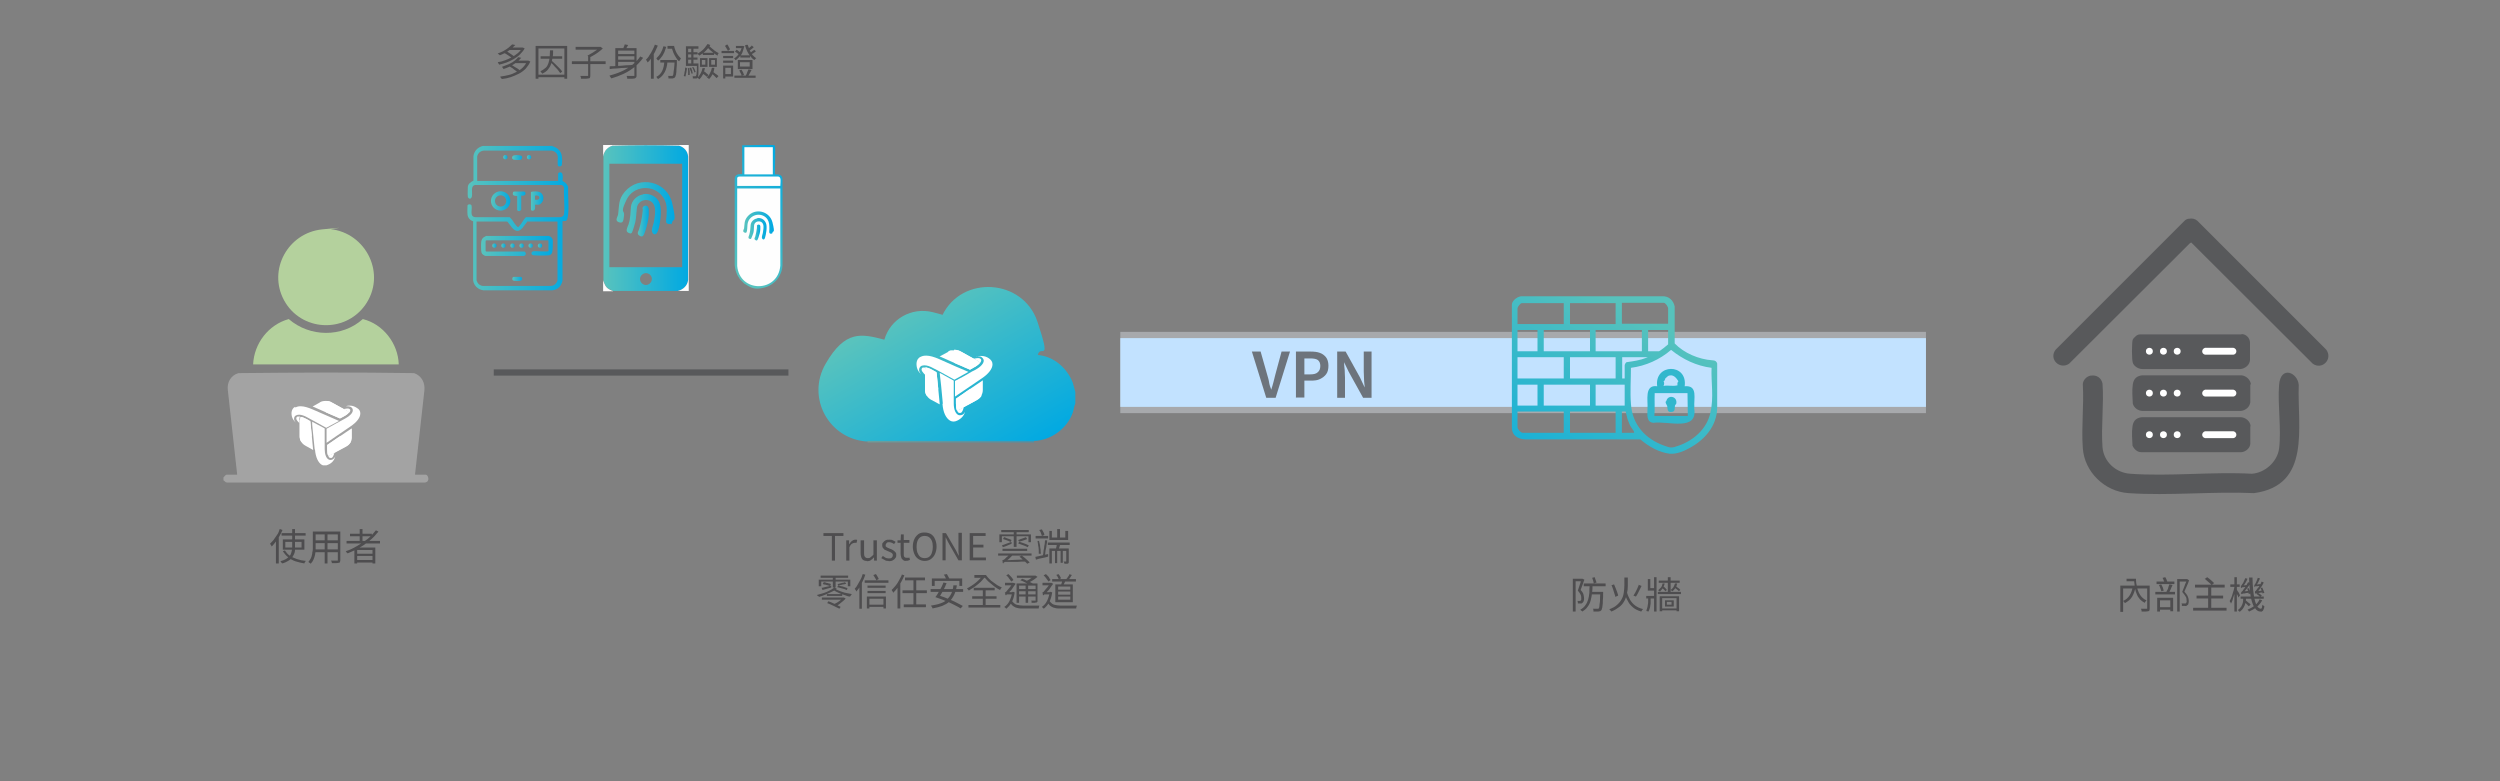 <svg xmlns="http://www.w3.org/2000/svg" xmlns:xlink="http://www.w3.org/1999/xlink" viewBox="0 0 800 250"><rect x="0" y="0" width="800" height="250" fill="#808080" stroke="none"/><defs><style>      .st0, .st1, .st2, .st3 {        fill: none;      }      .st4 {        fill: #58595b;      }      .st5 {        fill: url(#linear-gradient2);      }      .st6 {        fill: url(#linear-gradient1);      }      .st7 {        fill: url(#linear-gradient9);      }      .st8 {        fill: url(#linear-gradient3);      }      .st9 {        fill: url(#linear-gradient6);      }      .st10 {        fill: url(#linear-gradient8);      }      .st11 {        fill: url(#linear-gradient7);      }      .st12 {        fill: url(#linear-gradient5);      }      .st13 {        fill: url(#linear-gradient4);      }      .st14 {        fill: #414042;      }      .st15 {        fill: url(#linear-gradient18);      }      .st16 {        fill: url(#linear-gradient13);      }      .st17 {        fill: url(#linear-gradient12);      }      .st18 {        fill: url(#linear-gradient15);      }      .st19 {        fill: url(#linear-gradient16);      }      .st20 {        fill: url(#linear-gradient11);      }      .st21 {        fill: url(#linear-gradient10);      }      .st22 {        fill: url(#linear-gradient17);      }      .st23 {        fill: url(#linear-gradient14);      }      .st24 {        fill: url(#linear-gradient19);      }      .st25 {        fill: url(#linear-gradient23);      }      .st26 {        fill: url(#linear-gradient22);      }      .st27 {        fill: url(#linear-gradient24);      }      .st28 {        fill: url(#linear-gradient25);      }      .st29 {        fill: url(#linear-gradient21);      }      .st30 {        fill: url(#linear-gradient20);      }      .st31 {        fill: url(#linear-gradient);      }      .st32 {        fill: #b4d19d;      }      .st33 {        isolation: isolate;      }      .st1 {        stroke: #c2e2ff;        stroke-width: 22px;      }      .st1, .st2, .st3 {        stroke-miterlimit: 10;      }      .st34 {        clip-path: url(#clippath-17);      }      .st35 {        clip-path: url(#clippath-19);      }      .st36 {        clip-path: url(#clippath-11);      }      .st37 {        clip-path: url(#clippath-16);      }      .st38 {        clip-path: url(#clippath-18);      }      .st39 {        clip-path: url(#clippath-10);      }      .st40 {        clip-path: url(#clippath-15);      }      .st41 {        clip-path: url(#clippath-13);      }      .st42 {        clip-path: url(#clippath-14);      }      .st43 {        clip-path: url(#clippath-12);      }      .st44 {        clip-path: url(#clippath-27);      }      .st45 {        clip-path: url(#clippath-26);      }      .st46 {        clip-path: url(#clippath-20);      }      .st47 {        clip-path: url(#clippath-21);      }      .st48 {        clip-path: url(#clippath-22);      }      .st49 {        clip-path: url(#clippath-23);      }      .st50 {        clip-path: url(#clippath-24);      }      .st51 {        clip-path: url(#clippath-25);      }      .st52 {        mix-blend-mode: multiply;      }      .st53 {        clip-path: url(#clippath-1);      }      .st54 {        clip-path: url(#clippath-3);      }      .st55 {        clip-path: url(#clippath-4);      }      .st56 {        clip-path: url(#clippath-2);      }      .st57 {        clip-path: url(#clippath-7);      }      .st58 {        clip-path: url(#clippath-6);      }      .st59 {        clip-path: url(#clippath-9);      }      .st60 {        clip-path: url(#clippath-8);      }      .st61 {        clip-path: url(#clippath-5);      }      .st62 {        fill: #31b7cd;      }      .st63 {        fill: #fff;      }      .st64 {        fill: #a3a3a3;      }      .st2 {        stroke: #a7a9ac;        stroke-width: 26px;      }      .st3 {        stroke: #58595b;        stroke-width: 2px;      }      .st65 {        fill: #46bdc4;      }      .st66 {        opacity: .8;      }      .st67 {        fill: #fefefe;      }      .st68 {        clip-path: url(#clippath);      }      .st69 {        fill: #fdfdfd;      }    </style><linearGradient id="linear-gradient" x1="287.9" y1="100.2" x2="317.2" y2="150.9" gradientUnits="userSpaceOnUse"><stop offset="0" stop-color="#59c3bd"></stop><stop offset="1" stop-color="#01a9e2"></stop></linearGradient><linearGradient id="linear-gradient1" x1="297.5" y1="129.8" x2="310.9" y2="153" xlink:href="#linear-gradient"></linearGradient><linearGradient id="linear-gradient2" x1="157.1" y1="64.3" x2="163.3" y2="64.3" xlink:href="#linear-gradient"></linearGradient><linearGradient id="linear-gradient3" x1="169.8" y1="64.3" x2="173.9" y2="64.3" xlink:href="#linear-gradient"></linearGradient><linearGradient id="linear-gradient4" x1="164.1" y1="64.3" x2="168.2" y2="64.3" xlink:href="#linear-gradient"></linearGradient><linearGradient id="linear-gradient5" x1="149.4" y1="69.8" x2="181.7" y2="69.8" xlink:href="#linear-gradient"></linearGradient><linearGradient id="linear-gradient6" x1="154" y1="78.7" x2="177" y2="78.7" xlink:href="#linear-gradient"></linearGradient><linearGradient id="linear-gradient7" x1="163.9" y1="89.3" x2="167.1" y2="89.3" xlink:href="#linear-gradient"></linearGradient><linearGradient id="linear-gradient8" x1="160.4" y1="78.6" x2="161.8" y2="78.6" xlink:href="#linear-gradient"></linearGradient><linearGradient id="linear-gradient9" x1="169.2" y1="78.6" x2="170.5" y2="78.6" xlink:href="#linear-gradient"></linearGradient><linearGradient id="linear-gradient10" x1="157.5" y1="78.6" x2="158.9" y2="78.6" xlink:href="#linear-gradient"></linearGradient><linearGradient id="linear-gradient11" x1="172.1" y1="78.6" x2="173.4" y2="78.6" xlink:href="#linear-gradient"></linearGradient><linearGradient id="linear-gradient12" x1="163.4" y1="78.6" x2="164.7" y2="78.6" xlink:href="#linear-gradient"></linearGradient><linearGradient id="linear-gradient13" x1="166.3" y1="78.6" x2="167.6" y2="78.6" xlink:href="#linear-gradient"></linearGradient><linearGradient id="linear-gradient14" x1="163.9" y1="50.4" x2="167.1" y2="50.4" xlink:href="#linear-gradient"></linearGradient><linearGradient id="linear-gradient15" x1="161" y1="50.3" x2="162.4" y2="50.3" xlink:href="#linear-gradient"></linearGradient><linearGradient id="linear-gradient16" x1="168.6" y1="50.3" x2="170" y2="50.3" xlink:href="#linear-gradient"></linearGradient><linearGradient id="linear-gradient17" x1="193" y1="69.8" x2="220.2" y2="69.8" xlink:href="#linear-gradient"></linearGradient><linearGradient id="linear-gradient18" x1="197.5" y1="65" x2="215.4" y2="65" xlink:href="#linear-gradient"></linearGradient><linearGradient id="linear-gradient19" x1="200.4" y1="68.4" x2="211.4" y2="68.4" xlink:href="#linear-gradient"></linearGradient><linearGradient id="linear-gradient20" x1="204.1" y1="70.8" x2="207.6" y2="70.8" xlink:href="#linear-gradient"></linearGradient><linearGradient id="linear-gradient21" x1="230.5" y1="63.6" x2="268.6" y2="63.6" gradientTransform="translate(21.4 200) rotate(-45)" xlink:href="#linear-gradient"></linearGradient><linearGradient id="linear-gradient22" x1="271.1" y1="49.4" x2="280.4" y2="49.4" gradientTransform="translate(-33.1 21.9)" xlink:href="#linear-gradient"></linearGradient><linearGradient id="linear-gradient23" x1="272.6" y1="51.1" x2="278.3" y2="51.1" gradientTransform="translate(-33.1 21.9)" xlink:href="#linear-gradient"></linearGradient><linearGradient id="linear-gradient24" x1="274.5" y1="52.4" x2="276.3" y2="52.4" gradientTransform="translate(-33.1 21.9)" xlink:href="#linear-gradient"></linearGradient><clipPath id="clippath"><rect class="st0" x="93.1" y="127.3" width="22.4" height="22.4"></rect></clipPath><clipPath id="clippath-1"><rect class="st0" x="93.1" y="127.3" width="22.4" height="22.4"></rect></clipPath><clipPath id="clippath-2"><rect class="st0" x="93.1" y="127.3" width="22.4" height="22.4"></rect></clipPath><clipPath id="clippath-3"><path class="st0" d="M112.5,137.1c-2.9,1.9-6.9,4.7-7.8,5.3v1.4c0,.9.1,1.5.3,2,.3,0,.6-.2.8-.3,0,0,0,0,.1,0l1.9-1,.4-.2,2.6-1.4c1.1-.6,1.8-1.7,1.8-2.9v-2.8s0,0-.1,0M95.9,134.3h0s0,0,0,0h0s0,0,0,0v5.4c0,1.2.7,2.3,1.8,2.9l2.5,1.4s0,0,0-.1c-.3-3.4-.8-8-.9-9.1l-1.2-.7c-.8-.4-1.5-.7-1.9-.7,0,.3-.2.6-.2,1M102.5,128.7l-2.5,1.4s0,0,.1,0c3.2,1.4,7.7,3.4,8.7,3.8l1.3-.7c.8-.4,1.3-.9,1.6-1.2-.2-.2-.5-.4-.8-.6l-4.9-2.7c-.5-.3-1.1-.4-1.8-.4s-1.2.1-1.8.4"></path></clipPath><clipPath id="clippath-4"><path class="st0" d="M112.5,137.1c-2.9,1.9-6.9,4.7-7.8,5.3v1.4c0,.9.1,1.5.3,2,.3,0,.7-.2,1-.4l1.8-1,.5-.3,2.6-1.4c1.1-.6,1.8-1.7,1.8-2.9v-2.8s0,0-.1,0M95.9,134.3v5.4c0,1.2.7,2.3,1.8,2.9l2.5,1.4s0,0,0-.1c-.3-3.4-.8-8-.9-9.1l-1.2-.7c-.8-.4-1.5-.7-1.9-.7,0,.3-.2.6-.2,1M102.5,128.7l-2.5,1.4s0,0,.1,0c3.2,1.4,7.7,3.4,8.7,3.8l1.3-.7c.8-.4,1.3-.9,1.6-1.2-.2-.2-.5-.4-.8-.6l-4.9-2.7c-.5-.3-1.1-.4-1.8-.4s-1.2.1-1.8.4"></path></clipPath><clipPath id="clippath-5"><rect class="st0" x="95.5" y="132.2" width="8.8" height="9.7"></rect></clipPath><clipPath id="clippath-6"><polygon class="st0" points="104.3 137.1 95.5 141.9 95.5 132.2 104.3 137.1"></polygon></clipPath><clipPath id="clippath-7"><rect class="st0" x="104.3" y="137.1" width="8.8" height="9.7"></rect></clipPath><clipPath id="clippath-8"><polygon class="st0" points="104.3 137.1 113 141.9 104.3 146.7 104.3 137.1"></polygon></clipPath><clipPath id="clippath-9"><rect class="st0" x="104.3" y="127.4" width="8.8" height="9.7"></rect></clipPath><clipPath id="clippath-10"><polygon class="st0" points="104.3 137.1 104.3 127.4 113 132.2 104.3 137.1"></polygon></clipPath><clipPath id="clippath-11"><path class="st0" d="M94.4,130.2c-.6.3-1,.9-1.1,1.7-.1,1.3.3,2.3,1.3,3.3-.3-.4-.5-.8-.5-1.2,0-.7.4-1,.7-1.1.2-.1.5-.2.9-.2.7,0,1.7.3,2.7.9l1.1.6,4.9,2.7,4.1-2.2c-1.3-.6-5.5-2.4-8.5-3.7-1.4-.6-2.7-1-3.8-1-.6,0-1.2.1-1.6.4"></path></clipPath><clipPath id="clippath-12"><path class="st0" d="M100.8,143.9c.2,2.4,1,4.1,2.1,4.8.6.4,1.3.4,2.1,0,1.2-.5,2-1.4,2.3-2.7-.2.5-.5.8-.8,1-.6.3-1.1.2-1.4,0-.7-.4-1.2-1.6-1.2-3.3v-6.6l-4.1-2.2c.1,1.4.6,5.7.9,8.9"></path></clipPath><clipPath id="clippath-13"><path class="st0" d="M110.8,130c.6,0,1,0,1.4.2.6.3.7.8.7,1.1,0,.8-.9,1.8-2.4,2.6l-1.1.6-2.2,1.2-2.7,1.5v4.5c1.2-.8,4.9-3.4,7.6-5.2,2.1-1.4,3.2-2.9,3.2-4.2,0-.7-.3-1.3-1-1.7-.7-.5-1.5-.8-2.3-.8-.4,0-.8,0-1.3.2"></path></clipPath><clipPath id="clippath-14"><rect class="st0" x="293" y="111" width="24.7" height="24.7"></rect></clipPath><clipPath id="clippath-15"><rect class="st0" x="293" y="111" width="24.7" height="24.7"></rect></clipPath><clipPath id="clippath-16"><rect class="st0" x="293" y="111" width="24.7" height="24.7"></rect></clipPath><clipPath id="clippath-17"><path class="st0" d="M314.5,121.7c-3.2,2.1-7.6,5.2-8.6,5.9v1.5c0,1,.1,1.7.3,2.2.3,0,.6-.2.9-.3,0,0,0,0,.1,0l2.1-1.2.4-.2,2.9-1.6c1.2-.7,1.9-1.9,1.9-3.2v-3.1s0,0-.1,0M296,118.7h0s0,0,0,0h0s0,0,0,0v6c0,1.3.7,2.5,1.9,3.2l2.8,1.5c0,0,0-.1,0-.2-.3-3.7-.9-8.9-1-10.1l-1.4-.8c-.9-.5-1.6-.7-2.1-.8-.1.3-.2.7-.2,1.1M303.4,112.6l-2.8,1.5c0,0,.1,0,.2,0,3.5,1.6,8.5,3.7,9.6,4.2l1.4-.8c.9-.5,1.5-1,1.8-1.4-.3-.3-.6-.5-.9-.7l-5.4-3c-.6-.3-1.3-.5-1.9-.5s-1.3.2-1.9.5"></path></clipPath><clipPath id="clippath-18"><path class="st0" d="M314.5,121.7c-3.2,2.1-7.6,5.2-8.6,5.9v1.5c0,1,.1,1.7.3,2.2.4,0,.7-.2,1.1-.4l2-1.1.6-.3,2.9-1.6c1.2-.7,1.9-1.9,1.9-3.2v-3.1s0,0-.1,0M296,118.8v6c0,1.3.7,2.5,1.9,3.2l2.8,1.5c0,0,0-.1,0-.2-.3-3.7-.9-8.9-1-10.1l-1.4-.8c-.9-.5-1.6-.7-2.1-.8-.1.3-.2.7-.2,1.1M303.4,112.6l-2.8,1.5c0,0,.1,0,.2,0,3.5,1.6,8.5,3.7,9.6,4.2l1.4-.8c.9-.5,1.5-1,1.8-1.4-.3-.3-.6-.5-.9-.7l-5.4-3c-.6-.3-1.3-.5-1.9-.5s-1.3.2-1.9.5"></path></clipPath><clipPath id="clippath-19"><rect class="st0" x="295.6" y="116.4" width="9.7" height="10.7"></rect></clipPath><clipPath id="clippath-20"><polygon class="st0" points="305.3 121.7 295.6 127.1 295.6 116.4 305.3 121.7"></polygon></clipPath><clipPath id="clippath-21"><rect class="st0" x="305.3" y="121.7" width="9.7" height="10.7"></rect></clipPath><clipPath id="clippath-22"><polygon class="st0" points="305.3 121.7 315 127.1 305.3 132.4 305.3 121.7"></polygon></clipPath><clipPath id="clippath-23"><rect class="st0" x="305.3" y="111" width="9.7" height="10.7"></rect></clipPath><clipPath id="clippath-24"><polygon class="st0" points="305.3 121.7 305.3 111 315 116.4 305.3 121.7"></polygon></clipPath><clipPath id="clippath-25"><path class="st0" d="M294.5,114.2c-.7.4-1.1,1-1.2,1.9-.1,1.4.3,2.6,1.4,3.6-.3-.4-.6-.9-.6-1.3,0-.7.4-1.1.7-1.3.3-.1.6-.2,1-.2.8,0,1.8.3,3,1l1.2.6,5.4,3,4.5-2.5c-1.5-.6-6.1-2.6-9.4-4.1-1.6-.7-3-1.1-4.1-1.1-.7,0-1.3.1-1.8.4"></path></clipPath><clipPath id="clippath-26"><path class="st0" d="M301.6,129.3c.2,2.7,1.1,4.5,2.4,5.3.7.4,1.5.4,2.3,0,1.3-.6,2.2-1.6,2.6-3-.2.5-.5.9-.9,1.1-.7.3-1.2.2-1.5,0-.8-.5-1.3-1.8-1.3-3.6v-7.3l-4.5-2.5c.2,1.5.7,6.3,1,9.8"></path></clipPath><clipPath id="clippath-27"><path class="st0" d="M312.5,114c.6,0,1.1,0,1.5.2.6.4.8.9.8,1.2,0,.9-1,2-2.6,2.9l-1.2.6-2.4,1.4-3,1.6v5c1.3-.9,5.4-3.7,8.4-5.7,2.3-1.5,3.6-3.2,3.6-4.6,0-.8-.4-1.4-1.1-1.9-.8-.6-1.7-.8-2.6-.8-.4,0-.9,0-1.4.2"></path></clipPath><linearGradient id="linear-gradient25" x1="569.5" y1="512.8" x2="388.1" y2="855.9" gradientTransform="translate(439 12.6) scale(.2)" gradientUnits="userSpaceOnUse"><stop offset="0" stop-color="#57c2bc"></stop><stop offset="1" stop-color="#00a9e2"></stop></linearGradient></defs><g class="st33"><g id="Layer_1"><line class="st2" x1="358.5" y1="119.2" x2="616.3" y2="119.2"></line><line class="st1" x1="358.5" y1="119.2" x2="616.3" y2="119.2"></line><g id="_x34_dPjrD.tif"><g><path class="st32" d="M105.6,73.3c11.7,1.2,18.2,14.6,11.2,24.4-6.6,9.1-20.5,8.3-25.9-1.6-5.3-9.8,1.3-21.6,12.2-22.7s1.8,0,2.5,0Z"></path><path class="st64" d="M71.5,152.8c.2-.2.7-.9,1-.9h3.4l-3-27.1c-.3-2.5,1-4.7,3.4-5.4,18.7-.2,37.5-.3,56.2,0,2.4.8,3.6,3.1,3.3,5.6l-3,26.9h3.4c.9,0,1.5,2.3-.2,2.5h-63.4c-.5,0-.7-.5-1.1-.7v-.9Z"></path><path class="st32" d="M127.6,116.6h-46.6c.3-6.7,4.9-12.7,11.4-14.5,6.7,5.8,17,6,23.7,0,6.5,1.6,11.3,7.8,11.5,14.5Z"></path></g></g><g id="TFSwn2.tif"><g><path class="st31" d="M277.6,141.3c-12.3-.7-19.7-14-13.4-24.9s11.5-9.6,18.8-7.7c1.9-6.7,8.8-10.5,15.5-8.8s2,.8,3,1.1c6.2-13.1,25.9-11.9,30.5,2s.9,7,.1,10.6c5.1.4,9.4,4.2,11.2,8.9l.8,2.9v3.7c-.4.9-.5,2-.8,2.9-1.8,5.1-6.9,8.9-12.4,9.1h-53.3Z"></path><rect class="st6" x="277.6" y="141.3" width="53.3" height=".2"></rect></g></g><line class="st3" x1="158" y1="119.2" x2="252.3" y2="119.2"></line><g class="st66"><path class="st4" d="M405.2,127.3l-4.6-14.8h2.8l2.1,7.4c.2.8.5,1.6.6,2.4s.4,1.6.7,2.4h0c.3-.9.5-1.7.7-2.4s.4-1.6.6-2.4l2-7.4h2.7l-4.6,14.8h-3.1Z"></path><path class="st4" d="M414.7,127.3v-14.8h4.7c1.1,0,2.1.1,2.9.4.9.3,1.5.8,2,1.4s.8,1.6.8,2.7-.2,2-.7,2.7-1.2,1.2-2,1.6-1.8.5-2.9.5h-2.1v5.4h-2.6ZM417.4,119.8h1.9c1.1,0,1.9-.2,2.4-.7.5-.4.8-1.1.8-2s-.3-1.5-.8-1.9c-.6-.4-1.4-.5-2.5-.5h-1.8v5.1Z"></path><path class="st4" d="M427.9,127.3v-14.8h2.7l4.6,8.3,1.5,3.2h0c0-.8-.2-1.6-.2-2.5,0-.9-.1-1.7-.1-2.6v-6.4h2.5v14.8h-2.7l-4.6-8.3-1.5-3.1h0c0,.8.1,1.6.2,2.5,0,.9.1,1.7.1,2.5v6.4h-2.5Z"></path></g><g class="st66"><path class="st14" d="M266.2,179.4v-7.9h-2.7v-.9h6.4v.9h-2.7v7.9h-1.1Z"></path><path class="st14" d="M270.8,179.4v-6.5h.9v1.2h.1c.2-.4.5-.7.8-1,.3-.2.7-.4,1-.4s.3,0,.4,0c.1,0,.2,0,.3.1l-.2.9c-.1,0-.2,0-.3,0s-.2,0-.3,0c-.3,0-.5.1-.9.3-.3.2-.6.6-.8,1.2v4.2h-1.1Z"></path><path class="st14" d="M277.4,179.5c-.7,0-1.2-.2-1.5-.6-.3-.4-.5-1.1-.5-1.9v-4.1h1.1v4c0,.6,0,1,.3,1.3.2.3.5.4.9.4s.6,0,.9-.3c.3-.2.6-.5.9-.8v-4.6h1.1v6.5h-.9v-1h-.1c-.3.4-.6.6-1,.9-.3.2-.7.3-1.2.3Z"></path><path class="st14" d="M284.4,179.5c-.5,0-.9,0-1.3-.3-.4-.2-.8-.4-1.1-.6l.5-.7c.3.2.6.4.9.6.3.1.7.2,1,.2s.8,0,1-.3c.2-.2.3-.4.3-.7s0-.4-.2-.6c-.1-.1-.3-.3-.6-.4-.2-.1-.5-.2-.7-.3-.3-.1-.6-.3-.9-.4-.3-.1-.5-.3-.7-.6-.2-.2-.3-.5-.3-.9s0-.7.3-.9c.2-.3.4-.5.8-.7.3-.2.7-.2,1.2-.2s.8,0,1.1.2c.3.1.6.3.9.5l-.5.7c-.2-.2-.5-.3-.7-.4-.2-.1-.5-.2-.8-.2-.4,0-.7,0-.9.3-.2.2-.3.4-.3.7s0,.4.2.5c.1.1.3.2.5.3s.4.2.7.3c.2,0,.5.2.7.3.2.1.4.2.6.4.2.1.3.3.5.5s.2.5.2.8,0,.7-.3,1c-.2.3-.4.5-.8.7-.3.2-.8.3-1.3.3Z"></path><path class="st14" d="M290.1,179.5c-.5,0-.8,0-1.1-.3-.3-.2-.5-.4-.6-.8s-.2-.7-.2-1.1v-3.6h-1v-.8h1c0,0,.1-1.9.1-1.9h.9v1.8h1.8v.9h-1.8v3.6c0,.4,0,.7.2.9.1.2.4.3.8.3s.2,0,.4,0c.1,0,.3,0,.4-.1l.2.8c-.2,0-.4.1-.6.2s-.4,0-.6,0Z"></path><path class="st14" d="M295.9,179.5c-.7,0-1.4-.2-2-.6-.6-.4-1-.9-1.3-1.6-.3-.7-.5-1.5-.5-2.4s.2-1.8.5-2.4c.3-.7.8-1.2,1.3-1.6.6-.4,1.2-.5,2-.5s1.4.2,2,.5c.6.4,1,.9,1.3,1.6.3.7.5,1.5.5,2.4s-.2,1.7-.5,2.4c-.3.7-.8,1.2-1.3,1.6-.6.4-1.2.6-2,.6ZM295.9,178.6c.5,0,1-.1,1.4-.4.4-.3.7-.7.9-1.3s.3-1.2.3-1.9-.1-1.4-.3-1.9-.5-.9-.9-1.2c-.4-.3-.9-.4-1.4-.4s-1,.1-1.4.4c-.4.3-.7.7-.9,1.2s-.3,1.2-.3,1.9.1,1.4.3,1.9.5,1,.9,1.3c.4.3.9.4,1.4.4Z"></path><path class="st14" d="M301.6,179.4v-8.8h1.1l3.2,5.5.9,1.8h0c0-.4,0-.9-.1-1.4,0-.5,0-.9,0-1.4v-4.6h1.1v8.8h-1.1l-3.2-5.6-.9-1.8h0c0,.4,0,.9,0,1.4s0,.9,0,1.4v4.6h-1Z"></path><path class="st14" d="M310.3,179.4v-8.8h5.1v.9h-4v2.8h3.3v.9h-3.3v3.2h4.1v.9h-5.2Z"></path><path class="st14" d="M319.4,177.1h10.7v.7h-10.7v-.7ZM319.7,171h10.2v2.5h-.8v-1.9h-8.5v1.9h-.8v-2.5ZM320.4,169.6h8.8v.7h-8.8v-.7ZM320.6,174.5c.4-.1.9-.3,1.4-.5.5-.2,1.1-.4,1.7-.6v.6c-.4.2-.9.4-1.4.6-.5.2-1,.4-1.4.5l-.3-.7ZM320.9,180.2c0,0,0-.2,0-.3,0-.1,0-.2-.1-.3,0-.1,0-.2-.1-.3,0,0,.2,0,.3-.1.1,0,.2-.1.4-.2,0,0,.2-.2.4-.4.2-.2.4-.4.7-.6.2-.2.5-.5.7-.7l.9.3c-.4.4-.8.8-1.2,1.2-.4.4-.9.7-1.3,1h0c-.1,0-.2.1-.3.2,0,0-.1,0-.2.1,0,0,0,.1,0,.2ZM320.8,175.6h7.9v.7h-7.9v-.7ZM320.9,180.2v-.6l.6-.3,6.9-.3c0,.1,0,.2,0,.4s0,.2,0,.3c-1.1,0-2,0-2.8.1-.8,0-1.5,0-2,0-.5,0-1,0-1.3,0-.3,0-.6,0-.8,0-.2,0-.3,0-.4,0-.1,0-.2,0-.3,0ZM321,172.4l.3-.5c.3,0,.5.2.8.3.3.1.6.2.9.3.3.1.5.2.7.3l-.3.6c-.2,0-.4-.2-.7-.3-.3-.1-.5-.2-.8-.3s-.6-.2-.9-.3ZM324.4,169.9h.9v5.1h-.9v-5.1ZM328.3,171.9l.4.6c-.2.1-.5.2-.8.3-.3.1-.6.2-.9.3s-.6.2-.9.2l-.3-.5c.3,0,.5-.2.8-.3.3-.1.6-.2.9-.3.3-.1.6-.2.8-.3ZM325.8,174l.3-.6c.3,0,.7.2,1.1.3.4.1.7.3,1.1.4.3.1.6.3.9.4l-.3.6c-.2-.1-.5-.2-.9-.4-.3-.1-.7-.3-1.1-.4-.4-.1-.7-.3-1.1-.4ZM326.3,178.1l.7-.3c.3.2.6.5.9.7.3.3.6.5.9.8.3.3.5.5.7.7l-.8.4c-.2-.2-.4-.5-.7-.7-.3-.3-.6-.5-.9-.8-.3-.3-.6-.5-.9-.8Z"></path><path class="st14" d="M331.3,178.2c.5-.1,1.1-.2,1.9-.4.7-.2,1.5-.4,2.2-.5v.8c-.6.2-1.3.4-2,.5s-1.3.3-1.9.5l-.2-.9ZM331.4,171.5h4v.8h-4v-.8ZM331.8,173.1h.7c0,.3.2.8.3,1.3,0,.5.1,1,.2,1.5,0,.5,0,.9.1,1.3h-.7c0-.3,0-.7,0-1.2s-.1-1-.2-1.5c0-.5-.2-1-.2-1.4ZM332.6,169.6l.8-.2c.2.3.3.6.5.9s.3.6.3.9l-.8.3c0-.2-.2-.5-.3-.9s-.3-.6-.5-.9ZM334.3,172.9h.8c0,.5-.1,1-.2,1.4,0,.4-.1.9-.2,1.3s-.2.9-.2,1.3c0,.4-.2.8-.2,1.1h-.6c0-.5.2-.8.2-1.3,0-.4.1-.9.2-1.3,0-.5.1-.9.2-1.3,0-.4.1-.9.1-1.2ZM335.3,173.6h7v.8h-7v-.8ZM335.7,175.5h6v.8h-5.1v4h-.8v-4.8ZM335.8,169.9h.8v2.1h4.3v-2.1h.9v2.9h-6v-2.9ZM337.6,175.8h.7v4.4h-.7v-4.4ZM338.3,173.9l1,.2c-.1.3-.2.7-.3,1-.1.4-.2.7-.3.9l-.8-.2c0-.3.1-.6.2-1,0-.4.1-.7.2-1ZM338.3,169.3h.9v3.1h-.9v-3.1ZM339.4,175.8h.7v4.3h-.7v-4.3ZM341.2,175.5h.8v4c0,.2,0,.3,0,.5s-.1.2-.2.3-.3.1-.5.1-.4,0-.7,0c0-.1,0-.2-.1-.4,0-.1-.1-.3-.2-.3.2,0,.3,0,.5,0s.2,0,.3,0c0,0,.1,0,.1-.1v-4Z"></path><path class="st14" d="M267,188l.8.4c-.5.4-1,.7-1.7,1-.6.3-1.3.6-2,.9-.7.3-1.3.5-2,.7,0,0-.1-.1-.2-.2s-.2-.2-.3-.2-.2-.1-.2-.2c.7-.2,1.4-.4,2.1-.6.7-.2,1.3-.5,1.9-.8.6-.3,1.1-.6,1.6-1ZM261.9,185.5h10.2v2.1h-.8v-1.5h-8.5v1.5h-.8v-2.1ZM262.6,184.2h8.8v.7h-8.8v-.7ZM262.9,188.1c.4,0,.9-.2,1.4-.3.5-.1,1.1-.2,1.7-.4v.6c-.4.1-.9.3-1.4.4-.5.1-.9.3-1.4.4l-.3-.7ZM263,191.2h6.9v.7h-6.9v-.7ZM263.3,186.8l.3-.5c.3,0,.5,0,.8.2.3,0,.6.1.8.2.3,0,.5.1.7.2l-.3.6c-.2,0-.4-.1-.7-.2-.3,0-.5-.2-.8-.2-.3,0-.6-.1-.8-.2ZM264.6,190.1h4.9v.6h-4.9v-.6ZM264.7,193l.4-.6c.3.1.7.3,1,.4.4.2.7.3,1.1.5s.7.3,1,.5c.3.1.6.3.8.4l-.4.6c-.2-.1-.5-.3-.8-.4-.3-.2-.7-.3-1-.5-.4-.2-.7-.3-1.1-.5s-.7-.3-1-.4ZM266.5,184.4h.9v3.6h-.9v-3.6ZM267.2,188.4c.2.2.6.3,1,.5.4.2.8.3,1.3.5s1,.3,1.5.4c.5.1,1.1.2,1.6.3,0,0-.2.2-.3.4-.1.1-.2.3-.3.4-.5,0-1-.2-1.5-.4-.5-.2-1-.3-1.5-.5-.5-.2-.9-.4-1.3-.6-.4-.2-.7-.4-1-.6l.5-.4ZM269.7,191.2h.3s.6.3.6.3c-.2.3-.5.6-.9.9-.4.3-.7.6-1.1.9-.4.3-.7.5-1.1.6,0,0-.1-.2-.3-.3-.1-.1-.2-.2-.3-.3.3-.1.6-.3,1-.5.4-.2.7-.5,1-.7.3-.3.6-.5.8-.7v-.2ZM267.9,187.9l.3-.5c.3,0,.7.1,1,.2.4,0,.7.2,1.1.3.3.1.6.2.9.3l-.2.6c-.2,0-.5-.2-.8-.3-.3-.1-.7-.2-1.1-.3-.4-.1-.7-.2-1.1-.3ZM270.4,186.3l.4.5c-.2,0-.5.2-.8.2s-.6.1-.9.2c-.3,0-.6.1-.8.2l-.3-.5c.2,0,.5-.1.8-.2.3,0,.6-.2.9-.2.3,0,.5-.2.7-.2Z"></path><path class="st14" d="M276.1,183.7l.8.2c-.2.7-.5,1.3-.8,2-.3.7-.7,1.3-1,1.9s-.8,1.1-1.1,1.5c0,0,0-.1-.1-.3,0-.1-.1-.2-.2-.3,0-.1-.1-.2-.2-.3.4-.4.7-.8,1-1.4.3-.5.6-1.1.9-1.6s.5-1.2.7-1.8ZM275,186.9l.8-.8h0v8.7h-.8v-7.9ZM276.7,185.7h7.6v.8h-7.6v-.8ZM277.4,190.9h6.1v3.8h-.8v-3.1h-4.5v3.1h-.8v-3.9ZM277.6,187.4h5.8v.7h-5.8v-.7ZM277.6,189.1h5.8v.7h-5.8v-.7ZM277.9,193.5h5.1v.7h-5.1v-.7ZM279.5,184l.8-.3c.2.2.3.5.5.8s.3.5.4.8l-.8.4c0-.2-.2-.5-.4-.8-.2-.3-.3-.6-.5-.8Z"></path><path class="st14" d="M288.5,183.8l.9.3c-.3.7-.6,1.4-1,2.1s-.8,1.3-1.2,1.9c-.4.6-.9,1.1-1.4,1.6,0,0,0-.2-.1-.3,0-.1-.1-.2-.2-.3,0-.1-.1-.2-.2-.3.4-.4.9-.9,1.3-1.4.4-.5.8-1.1,1.1-1.7.3-.6.7-1.2.9-1.8ZM287.2,187l.9-.9h0v8.6h-.9v-7.8ZM288.8,188.9h7.8v.9h-7.8v-.9ZM289.2,193.4h7.1v.9h-7.1v-.9ZM289.6,184.8h6.4v.9h-6.4v-.9ZM292.3,185.3h.9v8.4h-.9v-8.4Z"></path><path class="st14" d="M297.8,188.5h10.4v.9h-10.4v-.9ZM305.1,187.3h1.1c-.2,1.3-.5,2.3-.9,3.1s-.9,1.5-1.5,2.1c-.6.6-1.4,1-2.3,1.4-.9.3-1.9.6-3.1.8,0,0,0-.2-.1-.3,0-.1-.1-.2-.2-.3,0-.1-.2-.2-.2-.3,1.2-.2,2.2-.4,3-.7.9-.3,1.6-.7,2.1-1.2s1-1.1,1.4-1.9.6-1.7.7-2.8ZM298.1,185.1h9.8v2.4h-.9v-1.6h-7.9v1.6h-.9v-2.4ZM299.3,191.1c.2-.3.5-.6.7-1,.2-.4.5-.8.7-1.2.2-.4.5-.8.7-1.3s.4-.8.5-1.2l1,.2c-.2.4-.3.8-.5,1.2s-.4.8-.6,1.2c-.2.4-.5.8-.7,1.2-.2.4-.4.7-.6.9h-1.1ZM299.3,191.1l.6-.7c.7.2,1.4.4,2.2.7.8.3,1.5.6,2.2.9.7.3,1.4.6,2.1,1,.6.3,1.2.6,1.7.9l-.7.8c-.4-.3-1-.6-1.6-.9s-1.3-.7-2-1c-.7-.3-1.5-.6-2.2-.9s-1.5-.5-2.2-.8ZM302,183.9l1-.2c.2.3.3.5.5.9.2.3.3.6.4.8l-1,.3c0-.2-.2-.5-.3-.8-.1-.3-.3-.6-.5-.9Z"></path><path class="st14" d="M314.6,184l.7.5c-.3.4-.7.8-1.1,1.3s-.9.8-1.3,1.2c-.5.4-1,.8-1.5,1.1-.5.3-1,.6-1.4.9,0-.1-.1-.2-.3-.4-.1-.1-.2-.3-.3-.3.5-.2.9-.5,1.4-.8.5-.3,1-.7,1.4-1,.5-.4.9-.8,1.3-1.2.4-.4.7-.8,1-1.2ZM309.9,193.6h10.2v.8h-10.2v-.8ZM311.1,190.8h7.8v.8h-7.8v-.8ZM311.6,188.1h6.7v.8h-6.7v-.8ZM311.8,184h3.6v.9h-3.6v-.9ZM314.5,184h1c.3.4.6.8,1,1.2.4.4.8.8,1.3,1.1s.9.7,1.4,1c.5.3,1,.5,1.4.7,0,0-.1.1-.2.2s-.2.2-.2.3c0,0-.1.2-.2.3-.6-.3-1.3-.7-1.9-1.2-.6-.5-1.2-1-1.8-1.5-.6-.6-1.1-1.1-1.5-1.7h-.3v-.5ZM314.5,188.5h.9v5.6h-.9v-5.6Z"></path><path class="st14" d="M323.9,189.4h.4s.4.2.4.2c-.2,1.3-.5,2.3-1,3.2-.5.9-1.1,1.5-1.7,2,0,0,0-.1-.2-.2,0,0-.1-.2-.2-.2s-.1-.1-.2-.2c.6-.4,1.2-1,1.6-1.8.4-.8.7-1.7.9-2.8v-.2ZM321.7,190.4c0,0,0-.2,0-.3s0-.2-.1-.3c0-.1,0-.2-.1-.2,0,0,.2,0,.3-.1,0,0,.2-.1.3-.3,0,0,.2-.2.4-.5.2-.2.4-.5.6-.7.2-.3.4-.5.6-.8.2-.3.3-.5.4-.6h0s.3-.1.3-.1l.6.3c-.1.2-.3.5-.5.7-.2.3-.4.6-.6.9-.2.3-.4.6-.7.8-.2.3-.4.5-.6.7-.1,0-.2.1-.3.2,0,0-.2.1-.2.2,0,0-.1.1-.1.2ZM321.6,186.5h2.6v.8h-2.6v-.8ZM321.7,190.4v-.7l.4-.2h2v.7h-1.7c-.2,0-.3,0-.4,0-.1,0-.2,0-.3.1ZM322,184.1l.7-.4c.2.2.4.4.6.6.2.2.4.4.6.7s.3.4.4.6l-.7.5c-.1-.2-.3-.4-.4-.6-.2-.2-.4-.5-.5-.7-.2-.2-.4-.5-.6-.6ZM323.7,192c.2.5.6.9,1,1.2.4.3.9.4,1.6.5s1.3.1,2.1.1c.4,0,.9,0,1.4,0,.5,0,1,0,1.5,0,.5,0,1,0,1.3,0,0,0,0,.1-.1.3,0,.1,0,.2-.1.3,0,.1,0,.2,0,.3-.4,0-.8,0-1.2,0-.4,0-.9,0-1.4,0-.5,0-.9,0-1.4,0-.7,0-1.3,0-1.9,0-.6,0-1-.2-1.5-.3-.4-.2-.8-.4-1.1-.7-.3-.3-.6-.7-.8-1.2l.6-.3ZM325.3,186.7h6.1v.7h-5.3v5.5h-.8v-6.2ZM325.4,184.2h6v.7h-6v-.7ZM325.8,188.5h5.7v.7h-5.7v-.7ZM325.8,190.2h5.7v.7h-5.7v-.7ZM326.5,185.7l.6-.5c.4.1.8.3,1.2.5.4.2.8.4,1.2.5.4.2.7.4,1,.5l-.6.6c-.2-.2-.6-.3-1-.5-.4-.2-.8-.4-1.2-.6-.4-.2-.8-.4-1.2-.5ZM328.2,187h.8v5.9h-.8v-5.9ZM331,184.2h.4s.6.4.6.4c-.3.2-.6.5-.9.7s-.7.5-1.1.7-.7.4-1.1.5c0,0-.1-.2-.2-.3,0-.1-.2-.2-.3-.3.3-.1.7-.3,1-.5.3-.2.6-.4.9-.6s.5-.4.7-.6v-.2ZM331.2,186.7h.8v5.3c0,.2,0,.4,0,.5,0,.1-.2.2-.3.3-.2,0-.4,0-.6.1-.3,0-.6,0-1,0,0-.1,0-.2,0-.4,0-.1,0-.3-.2-.3.3,0,.6,0,.8,0h.5c0,0,.1,0,.2,0s0,0,0-.1v-5.3Z"></path><path class="st14" d="M335.9,189.4h.4s.4.2.4.2c-.2,1.3-.5,2.3-1,3.2-.5.9-1.1,1.5-1.7,2,0,0,0-.1-.2-.2,0,0-.1-.2-.2-.2s-.1-.1-.2-.2c.6-.4,1.2-1,1.6-1.8.4-.8.7-1.7.9-2.8v-.2ZM333.7,190.4c0,0,0-.2,0-.3s0-.2-.1-.3c0-.1,0-.2-.1-.2,0,0,.2,0,.3-.1,0,0,.2-.1.3-.3,0,0,.2-.2.4-.5.2-.2.4-.5.6-.7.2-.3.4-.5.6-.8.2-.3.3-.5.4-.6h0s.3-.1.3-.1l.6.3c-.1.2-.3.5-.5.7-.2.3-.4.6-.6.9-.2.3-.4.6-.7.8-.2.3-.4.5-.6.7-.1,0-.2.1-.3.2,0,0-.2.1-.2.2,0,0-.1.1-.1.2ZM333.6,186.5h2.6v.8h-2.6v-.8ZM333.7,190.4v-.7l.4-.2h2v.7h-1.7c-.2,0-.3,0-.4,0-.1,0-.2,0-.3.1ZM334,184.1l.7-.4c.2.2.4.4.6.6.2.2.4.4.5.7s.3.4.4.6l-.7.5c-.1-.2-.2-.4-.4-.6-.2-.2-.3-.5-.5-.7-.2-.2-.4-.5-.6-.6ZM335.7,192c.2.5.6.9,1,1.2.4.3.9.4,1.6.5s1.3.1,2.1.1c.4,0,.9,0,1.4,0,.5,0,1,0,1.5,0,.5,0,1,0,1.3,0,0,0,0,.1-.1.3,0,.1,0,.2-.1.3,0,.1,0,.2,0,.3-.4,0-.8,0-1.2,0-.4,0-.9,0-1.4,0-.5,0-.9,0-1.4,0-.7,0-1.3,0-1.9,0-.6,0-1-.2-1.5-.3-.4-.2-.8-.4-1.1-.7-.3-.3-.6-.7-.8-1.2l.6-.3ZM336.7,185.3h7.6v.8h-7.6v-.8ZM337.7,187h5.6v5.7h-5.6v-5.7ZM338,184l.7-.3c.2.2.3.4.5.7s.3.5.3.7l-.7.3c0-.2-.2-.4-.3-.7s-.3-.5-.5-.7ZM338.6,187.7v1h3.9v-1h-3.9ZM338.6,189.3v1h3.9v-1h-3.9ZM338.6,190.9v1h3.9v-1h-3.9ZM340,185.6h1c-.1.4-.2.7-.4,1s-.3.6-.4.8h-.7c0-.4.2-.6.3-1,0-.3.2-.6.2-.8ZM342.1,183.7l.9.3c-.2.3-.4.6-.6.9-.2.3-.4.6-.6.8l-.7-.2c.1-.2.2-.3.4-.5.1-.2.2-.4.4-.6s.2-.4.3-.6Z"></path></g><g class="st66"><path class="st14" d="M503.3,185.2h3.1v.8h-2.2v9.7h-.9v-10.5ZM506.1,185.2h.3s.6.3.6.3c-.1.3-.3.7-.4,1.1-.1.4-.3.8-.4,1.1-.1.4-.3.7-.4,1.1.5.5.8,1,.9,1.4.1.4.2.9.2,1.2s0,.6-.1.9-.2.4-.4.6c0,0-.2.1-.3.2s-.2,0-.3,0c-.1,0-.3,0-.4,0-.2,0-.3,0-.5,0,0-.1,0-.3,0-.4s0-.3-.2-.4c.1,0,.3,0,.4,0h.3c.2,0,.3,0,.4-.1s.2-.2.2-.3c0-.2,0-.3,0-.5,0-.3,0-.7-.2-1.1-.2-.4-.5-.9-.9-1.3.1-.3.2-.6.3-.9s.2-.6.3-.9c.1-.3.2-.6.3-.9,0-.3.2-.5.2-.7v-.3ZM508.7,187.2h.9c0,.9,0,1.8-.2,2.6,0,.8-.2,1.6-.4,2.4-.2.7-.5,1.4-1,2-.4.6-1,1.1-1.7,1.5,0-.1-.1-.2-.3-.3s-.2-.2-.3-.3c.7-.4,1.2-.8,1.6-1.4.4-.5.7-1.2.9-1.8.2-.7.3-1.4.4-2.2,0-.8,0-1.6.1-2.4ZM506.8,186.7h7v.9h-7v-.9ZM509.1,189.4h3.3v.8h-3.3v-.8ZM509.5,184.9l.8-.2c.1.3.2.6.3.9.1.3.2.6.3.8l-.9.3c0-.2-.1-.5-.2-.9-.1-.3-.2-.7-.3-.9ZM512.1,189.4h.9v.4c0,.9,0,1.7-.1,2.4,0,.7,0,1.2-.1,1.6,0,.4-.1.8-.2,1,0,.2-.1.4-.2.5-.1.1-.2.2-.4.3-.1,0-.3,0-.5.1-.2,0-.4,0-.7,0-.3,0-.6,0-.9,0,0-.1,0-.3,0-.5s-.1-.3-.2-.4c.3,0,.6,0,.9,0s.5,0,.6,0c.2,0,.3,0,.4-.1,0-.1.2-.3.2-.7,0-.4.1-.9.2-1.6,0-.7,0-1.7.1-2.9v-.2Z"></path><path class="st14" d="M519.9,184.8h1c0,.9,0,1.8,0,2.7,0,.9-.1,1.7-.3,2.5-.2.8-.4,1.6-.8,2.3-.4.7-.9,1.4-1.6,1.9s-1.5,1.1-2.6,1.5c0-.1-.1-.2-.3-.4-.1-.1-.2-.3-.4-.3,1-.4,1.9-.8,2.5-1.4.6-.5,1.1-1.1,1.5-1.8.4-.7.6-1.4.7-2.1.1-.8.2-1.6.2-2.4,0-.8,0-1.7,0-2.5ZM515.6,187.3l.9-.3c.2.4.3.8.5,1.2.2.4.3.9.5,1.3.1.4.3.8.3,1.1l-.9.4c0-.3-.2-.7-.3-1.1s-.3-.8-.4-1.3c-.2-.5-.3-.9-.5-1.3ZM520.6,189.4c.2.9.6,1.8,1,2.5.4.7,1,1.4,1.7,1.9.7.5,1.5.9,2.5,1.1,0,0-.1.1-.2.2,0,0-.2.2-.2.3,0,0-.1.2-.2.3-1-.3-1.9-.7-2.6-1.3s-1.3-1.2-1.7-2.1c-.5-.8-.8-1.8-1.1-2.8l.8-.2ZM524.3,187.1l1,.4c-.2.4-.4.8-.6,1.2s-.4.8-.6,1.2c-.2.4-.4.7-.6,1l-.8-.3c.2-.3.4-.7.6-1,.2-.4.4-.8.6-1.2.2-.4.3-.8.5-1.2Z"></path><path class="st14" d="M527.4,191h.8v.8c0,.3,0,.5,0,.9,0,.3,0,.7-.1,1,0,.4-.1.7-.2,1s-.2.7-.4,1c0,0-.1,0-.2-.1h-.3c0-.2-.2-.2-.2-.2.2-.4.3-.8.4-1.2,0-.4.2-.9.2-1.3,0-.4,0-.8,0-1.1v-.8ZM526.8,190.7h3v.8h-3v-.8ZM527.3,185.3h.8v2.9h1.8v.8h-2.6v-3.7ZM529.3,184.7h.8v11h-.8v-11ZM530.5,189.4h7.4v.7h-7.4v-.7ZM532,186.7h.7c-.1.6-.4,1.1-.6,1.5-.3.4-.6.8-.9,1.1,0,0-.1-.1-.3-.2s-.2-.1-.3-.2c.3-.3.6-.6.9-.9s.4-.8.5-1.2ZM530.8,185.8h6.7v.7h-6.7v-.7ZM531.1,190.8h6.2v4.8h-.8v-4.2h-4.6v4.2h-.8v-4.9ZM531.6,194.7h5.2v.6h-5.2v-.6ZM531.7,188l.5-.4c.2.2.5.3.7.6.2.2.4.4.5.6l-.5.4c-.1-.2-.3-.4-.5-.6-.2-.2-.5-.4-.7-.6ZM532.8,192.1h2.8v2h-2.8v-2ZM533.4,192.6v.9h1.5v-.9h-1.5ZM533.7,184.7h.9v5.1h-.9v-5.1ZM536,186.7h.7c-.1.6-.3,1.1-.6,1.5-.3.4-.6.8-.9,1,0,0-.2-.1-.3-.2-.1,0-.2-.2-.3-.2.4-.3.7-.6.9-.9.2-.4.4-.8.5-1.2ZM535.8,188l.5-.4c.2.2.5.4.8.6.3.2.5.4.6.6l-.5.4c-.1-.2-.3-.4-.6-.6-.3-.2-.5-.4-.8-.6Z"></path></g><g class="st66"><path class="st14" d="M167,15.2h.3s.6.3.6.3c-.4.7-.9,1.3-1.5,1.9-.6.6-1.3,1.1-2,1.5s-1.5.8-2.3,1.1c-.8.3-1.6.5-2.4.7,0-.1-.1-.3-.2-.4s-.2-.3-.2-.4c.8-.1,1.5-.3,2.3-.6.8-.3,1.5-.6,2.2-1,.7-.4,1.3-.8,1.9-1.3.6-.5,1-1,1.3-1.6h0ZM163.9,14.2l1,.2c-.6.6-1.2,1.2-2.1,1.8-.8.6-1.8,1.1-2.9,1.5,0,0,0-.2-.2-.2,0,0-.1-.2-.2-.2s-.2-.1-.2-.2c.7-.3,1.4-.5,2-.9.6-.3,1.1-.7,1.5-1,.4-.4.8-.7,1.1-1ZM168.7,19.4h.4s.6.3.6.3c-.4.9-.9,1.6-1.5,2.3-.6.6-1.4,1.2-2.2,1.6-.8.4-1.7.8-2.6,1.1-.9.3-1.9.5-2.9.6,0-.1,0-.3-.2-.4s-.2-.3-.2-.4c.9-.1,1.8-.3,2.7-.5.9-.2,1.7-.6,2.5-1,.8-.4,1.5-.9,2-1.4.6-.6,1-1.2,1.4-2h0ZM165.8,18.3l1,.2c-.6.7-1.4,1.4-2.3,2s-2.1,1.2-3.4,1.6c0,0,0-.2-.1-.2,0,0-.1-.2-.2-.3,0,0-.1-.1-.2-.2.8-.3,1.6-.6,2.3-.9.7-.3,1.3-.7,1.8-1.1s.9-.8,1.2-1.2ZM161.4,16.9l.6-.5c.3.1.6.3.9.5.3.2.6.4.9.6.3.2.5.4.7.5l-.6.6c-.2-.2-.4-.3-.7-.5-.3-.2-.6-.4-.9-.6-.3-.2-.6-.4-.9-.5ZM163,15.2h4.2v.8h-4.2v-.8ZM163,21.3l.7-.5c.3.2.6.3,1,.6.3.2.7.4,1,.6.3.2.5.4.7.6l-.7.6c-.2-.2-.4-.4-.7-.6-.3-.2-.6-.4-.9-.7-.3-.2-.7-.4-1-.6ZM164.8,19.4h4.1v.8h-4.1v-.8Z"></path><path class="st14" d="M171.4,14.7h10.1v10.5h-.9v-9.7h-8.3v9.7h-.9v-10.5ZM171.9,23.9h9.1v.8h-9.1v-.8ZM173,18h6.9v.8h-6.9v-.8ZM176.1,16.1h.9c0,.8,0,1.6-.2,2.4s-.2,1.5-.5,2.1c-.2.6-.6,1.2-1,1.7-.4.5-1,.9-1.8,1.3,0,0,0-.2-.2-.3,0,0-.1-.2-.2-.3,0,0-.1-.2-.2-.2.7-.3,1.2-.7,1.7-1.1s.7-1,.9-1.5.3-1.2.4-1.9c0-.7.1-1.4.1-2.2ZM175.9,19.8l.6-.4c.4.4.8.7,1.3,1.2.4.4.8.8,1.2,1.2s.7.8.9,1.1l-.6.5c-.2-.2-.4-.5-.6-.8-.2-.3-.5-.6-.8-.9-.3-.3-.6-.6-.9-1-.3-.3-.6-.6-.9-.9Z"></path><path class="st14" d="M183,19.6h10.8v.9h-10.8v-.9ZM184.2,15h7.8v.9h-7.8v-.9ZM188,17.8h.9v6.3c0,.3,0,.5-.1.7,0,.2-.3.3-.5.3-.2,0-.5.1-.9.1-.4,0-.9,0-1.5,0,0,0,0-.2,0-.3,0-.1,0-.2-.1-.3,0-.1,0-.2-.1-.3.3,0,.6,0,.9,0s.5,0,.8,0,.4,0,.5,0c.1,0,.2,0,.3,0,0,0,0-.1,0-.2v-6.2ZM191.8,15h.4s.7.5.7.5c-.4.4-.8.7-1.3,1.1-.5.4-1,.7-1.5,1-.5.3-1,.6-1.5.8,0,0,0-.1-.2-.2s-.1-.2-.2-.2-.1-.1-.2-.2c.4-.2.9-.5,1.4-.8.5-.3.9-.6,1.4-.9.4-.3.8-.6,1-.9v-.2Z"></path><path class="st14" d="M204.9,18.1l.9.4c-.8,1.1-1.7,2.1-2.7,2.9-1,.8-2.2,1.6-3.5,2.2s-2.6,1.1-4,1.5c0,0,0-.2-.2-.3,0-.1-.1-.2-.2-.3,0-.1-.1-.2-.2-.3,1.4-.4,2.7-.8,4-1.4s2.4-1.3,3.4-2.1c1-.8,1.9-1.7,2.6-2.8ZM195.1,21.2c.7,0,1.5,0,2.3-.1.9,0,1.8-.1,2.8-.2,1,0,2-.1,3-.2v.8c-1,0-1.9.2-2.9.2s-1.9.1-2.8.2c-.9,0-1.7.1-2.4.2v-.9ZM196.9,15.4h6.2v.8h-5.3v5.4h-.9v-6.2ZM197.5,17.3h5.7v.7h-5.7v-.7ZM197.5,19.1h5.7v.7h-5.7v-.7ZM199.9,14.2l1.1.2c-.2.3-.3.6-.5.9-.2.3-.3.6-.5.8l-.8-.2c.1-.2.3-.5.4-.8.1-.3.2-.6.3-.8ZM202.8,15.4h.9v8.6c0,.3,0,.6-.1.7s-.2.3-.5.4c-.2,0-.5.1-.9.1-.4,0-.9,0-1.5,0,0,0,0-.2,0-.3,0-.1,0-.2-.1-.3,0-.1,0-.2-.1-.3.3,0,.6,0,.9,0,.3,0,.5,0,.8,0h.5c.1,0,.2,0,.3,0,0,0,0-.1,0-.3v-8.6Z"></path><path class="st14" d="M209.6,14.3l.9.3c-.3.7-.6,1.4-.9,2-.4.7-.7,1.3-1.1,1.9-.4.6-.8,1.1-1.3,1.5,0,0,0-.2-.1-.3s-.1-.2-.2-.3c0-.1-.1-.2-.2-.3.4-.4.8-.8,1.1-1.4.4-.5.7-1.1,1-1.7.3-.6.6-1.2.8-1.8ZM208.3,17.4l.9-.9h0v8.7h-.9v-7.9ZM212.7,19.6h.9c-.1,1.4-.4,2.6-.9,3.5-.5.9-1.1,1.6-2.1,2.2,0,0,0-.1-.2-.2s-.1-.2-.2-.3-.2-.2-.2-.2c.9-.4,1.5-1.1,1.9-1.9.4-.8.6-1.8.7-3.1ZM212.3,14.8l.9.2c-.2.6-.4,1.2-.6,1.7-.3.5-.5,1.1-.9,1.5-.3.5-.7.9-1.1,1.2,0,0,0-.1-.2-.2,0,0-.1-.2-.2-.3,0-.1-.1-.2-.2-.2.5-.5,1-1,1.4-1.7.4-.7.7-1.4.9-2.2ZM211.3,19.2h4.7v.8h-4.7v-.8ZM215.7,19.2h.9c0,.1,0,.2,0,.2,0,0,0,.1,0,.2,0,.9,0,1.6-.1,2.2s0,1.1-.1,1.5c0,.4-.1.7-.2.9,0,.2-.1.4-.2.5-.1.1-.2.2-.3.3-.1,0-.3,0-.4.1-.2,0-.3,0-.6,0s-.5,0-.8,0c0-.1,0-.3,0-.4,0-.2,0-.3-.2-.4.3,0,.5,0,.7,0s.4,0,.5,0,.2,0,.2,0c0,0,.1,0,.2-.1,0,0,.2-.3.2-.7,0-.3.1-.9.2-1.5s.1-1.6.2-2.7v-.2ZM213.6,14.7h1.9v.9h-1.9v-.9ZM214.7,14.7h1c.1.5.3,1.1.5,1.6s.5,1,.8,1.4c.3.4.6.7.9,1,0,0-.1.2-.2.3,0,.1-.1.2-.2.3,0,.1-.1.2-.2.3-.4-.3-.7-.7-1-1.2-.3-.5-.6-1-.8-1.5s-.4-1.1-.6-1.7h-.2v-.5Z"></path><path class="st14" d="M219.3,21.6l.5.2c0,.3,0,.6-.1.9,0,.3-.1.6-.2,1,0,.3-.1.6-.2.8l-.5-.2c0-.2.2-.5.2-.8,0-.3.1-.6.2-1,0-.3,0-.6.1-.9ZM223.5,14.8v.8h-3.3v4.7h3v.8h-3.7v-6.3h4ZM219.9,16.7h3.3v.7h-3.3v-.7ZM219.9,18.4h3.3v.7h-3.3v-.7ZM220.1,21.8h.5c0,.3,0,.7.1,1.1,0,.4,0,.8,0,1.1h-.5c0-.2,0-.6,0-1,0-.4,0-.8-.1-1.1ZM220.8,21.7h.4c0,.2.2.6.3.9,0,.4.2.7.2.9h-.5c0-.2,0-.5-.2-.8s-.2-.7-.3-1ZM221.2,15.3h.7v5.5h-.7v-5.5ZM222.8,20.3h.7c0,.2,0,.3,0,.3,0,1,0,1.8,0,2.4,0,.6,0,1-.1,1.3,0,.3-.1.5-.2.6,0,.1-.2.2-.3.2s-.2,0-.3,0c-.1,0-.3,0-.4,0s-.3,0-.5,0c0-.1,0-.2,0-.4,0-.1,0-.2-.1-.3.2,0,.4,0,.5,0,.1,0,.3,0,.3,0s.1,0,.2,0c0,0,0,0,.1-.1,0,0,.1-.3.2-.5,0-.3,0-.7.1-1.2,0-.6,0-1.3,0-2.2h0ZM221.5,21.5h.4c.1.1.3.4.4.7.1.3.2.5.3.8l-.4.2c0-.2-.2-.5-.3-.8-.1-.3-.3-.6-.4-.8ZM226.5,14.1l.8.3c-.4.7-.9,1.3-1.5,1.9-.6.6-1.3,1.1-2,1.5,0,0,0-.1-.2-.2,0,0-.1-.1-.2-.2,0,0-.1-.1-.2-.2.5-.3.9-.6,1.3-.9.4-.3.8-.7,1.1-1.1s.6-.8.8-1.1ZM224.8,21.8h.8c-.2.8-.4,1.5-.7,2.1-.3.6-.7,1.1-1.1,1.5,0,0,0-.1-.2-.2,0,0-.2-.1-.2-.2,0,0-.1-.1-.2-.2.4-.3.7-.8,1-1.3.3-.5.5-1.1.6-1.7ZM224,18.6h2.4v2.8h-2.4v-2.8ZM224.6,19.2v1.5h1.1v-1.5h-1.1ZM224.7,23.3l.5-.5c.3.2.6.3.8.6.3.2.5.4.7.6l-.5.6c-.2-.2-.4-.4-.7-.6s-.6-.4-.8-.6ZM224.9,16.9h3.6v.7h-3.6v-.7ZM226.8,14.5c.2.3.5.6.9.9.4.3.7.6,1.1.9.4.3.8.5,1.2.7,0,0,0,.1-.2.2s0,.2-.1.3c0,0,0,.2-.1.3-.4-.2-.8-.5-1.2-.8-.4-.3-.8-.7-1.2-1-.4-.4-.7-.7-1-1.1l.6-.4ZM227.8,21.7h.8c-.1.9-.3,1.5-.6,2.1s-.7,1.1-1.1,1.5c0,0-.1,0-.2-.2,0,0-.2-.1-.3-.2s-.2-.1-.2-.2c.4-.3.8-.8,1-1.3.3-.5.5-1.1.6-1.7ZM226.9,18.6h2.5v2.8h-2.5v-2.8ZM227.5,23.5l.5-.6c.2.1.4.3.7.5.2.2.4.3.7.5s.4.3.5.5l-.6.6c-.1-.1-.3-.3-.5-.5s-.4-.4-.6-.6c-.2-.2-.4-.3-.7-.5ZM227.6,19.2v1.5h1.2v-1.5h-1.2Z"></path><path class="st14" d="M230.9,16.3h4v.7h-4v-.7ZM231.4,21h.7v4.1h-.7v-4.1ZM231.4,17.9h3.2v.7h-3.2v-.7ZM231.4,19.4h3.2v.7h-3.2v-.7ZM231.7,21h2.9v3.5h-2.9v-.8h2.2v-2h-2.2v-.8ZM232.1,14.6l.6-.4c.2.2.4.5.5.8.2.3.3.5.4.8l-.7.5c0-.2-.2-.5-.4-.8-.2-.3-.4-.6-.5-.8ZM237.4,14.7h.3s.5.1.5.1c-.2.7-.4,1.3-.6,1.9s-.6,1.1-1,1.5c-.4.4-.8.8-1.2,1.1,0,0-.1-.2-.2-.3-.1-.1-.2-.2-.3-.3.4-.2.7-.5,1.1-.9.3-.4.6-.8.9-1.4s.4-1,.6-1.6h0ZM235,24.2h6.8v.7h-6.8v-.7ZM235.2,16.5l.5-.6c.2.1.5.3.7.5.3.2.4.3.6.5l-.5.6c-.1-.2-.3-.3-.6-.5s-.5-.4-.7-.5ZM235.5,14.7h2.1v.7h-2.1v-.7ZM236.1,19.2h4.7v2.9h-4.7v-2.9ZM236.5,22.5l.8-.2c.2.3.3.6.5.9.1.3.2.6.3.8l-.8.2c0-.2-.1-.5-.3-.8s-.3-.6-.4-.9ZM236.8,19.9v1.4h3.1v-1.4h-3.1ZM236.9,17.7h3.1v.7h-3.1v-.7ZM239.3,14.4c.2.6.4,1.2.6,1.7.3.6.6,1,.9,1.5.4.4.8.8,1.2,1-.1,0-.2.2-.3.3s-.2.2-.3.3c-.5-.3-.9-.7-1.3-1.2s-.7-1-1-1.6c-.3-.6-.5-1.2-.7-1.9l.7-.2ZM239.6,22.2l.9.2c-.2.4-.4.7-.6,1.1s-.4.7-.6,1l-.7-.2c.1-.2.2-.4.3-.6s.2-.5.3-.8c.1-.3.2-.5.3-.7ZM240.6,14.6l.6.5c-.2.2-.4.4-.7.6-.3.2-.5.4-.7.5l-.5-.5c.2-.1.4-.3.7-.6.3-.2.5-.4.6-.6ZM241.3,15.9l.6.5c-.2.2-.5.4-.8.6-.3.2-.5.3-.7.4l-.5-.4c.2-.1.5-.3.7-.5.3-.2.5-.4.7-.5Z"></path></g><g class="st66"><path class="st14" d="M89.6,169.3l.8.3c-.3.7-.6,1.3-1,2-.4.7-.8,1.3-1.2,1.8s-.8,1.1-1.3,1.5c0,0,0-.2-.1-.3,0-.1-.1-.2-.2-.3,0-.1-.1-.2-.2-.3.4-.4.8-.8,1.2-1.3.4-.5.7-1.1,1.1-1.6s.6-1.2.8-1.8ZM88.4,172.4l.8-.9h0v8.8h-.9v-8ZM93.5,169.3h.9v5.3c0,.5,0,.9,0,1.4s-.1.9-.3,1.3c-.2.4-.4.8-.7,1.2s-.7.7-1.2,1c-.5.3-1.1.6-1.9.8,0,0,0-.1-.2-.2,0,0-.1-.2-.2-.3,0,0-.1-.2-.2-.2.7-.2,1.3-.4,1.8-.7s.8-.6,1.1-.9c.3-.3.5-.7.6-1.1s.2-.8.3-1.2c0-.4,0-.8,0-1.2v-5.3ZM90.1,170.6h7.7v.8h-7.7v-.8ZM90.5,172.6h6.9v3.3h-6.9v-3.3ZM91.2,176.2c.4.6.9,1.2,1.5,1.6s1.4.8,2.3,1.1,1.8.5,2.9.6c0,0-.1.1-.2.2,0,0-.1.2-.2.3,0,0-.1.2-.1.3-1.1-.2-2-.4-2.9-.7-.9-.3-1.7-.8-2.3-1.3-.7-.5-1.2-1.2-1.7-1.9l.8-.3ZM91.3,173.4v1.8h5.2v-1.8h-5.2Z"></path><path class="st14" d="M100.1,170.1h.9v4.4c0,.5,0,.9,0,1.5,0,.5-.1,1-.2,1.6-.1.5-.3,1-.5,1.5-.2.5-.5.9-.9,1.3,0,0-.1-.1-.2-.2s-.2-.1-.3-.2-.2-.1-.2-.2c.3-.4.6-.8.8-1.2.2-.4.3-.9.4-1.4,0-.5.2-.9.2-1.4s0-.9,0-1.3v-4.4ZM100.6,175.8h7.8v.9h-7.8v-.9ZM100.6,170.1h7.8v.9h-7.8v-.9ZM100.6,172.9h7.7v.9h-7.7v-.9ZM103.9,170.5h.9v9.8h-.9v-9.8ZM108,170.1h.9v9c0,.3,0,.5-.1.7,0,.2-.2.3-.4.3-.2,0-.5.1-.8.1s-.8,0-1.4,0c0-.1,0-.3-.1-.4,0-.2-.1-.3-.2-.4.3,0,.5,0,.8,0,.3,0,.5,0,.7,0,.2,0,.3,0,.4,0,.1,0,.2,0,.3,0,0,0,0-.1,0-.2v-9Z"></path><path class="st14" d="M120.3,169.7l.8.4c-.8,1-1.7,2-2.8,2.9s-2.2,1.7-3.4,2.3c-1.2.7-2.4,1.3-3.7,1.8,0,0,0-.2-.2-.2,0,0-.1-.2-.2-.3s-.1-.2-.2-.2c1.3-.4,2.5-1,3.7-1.7,1.2-.7,2.3-1.4,3.3-2.2s1.9-1.8,2.6-2.7ZM110.9,173.1h10.7v.8h-10.7v-.8ZM112,170.8h7v.8h-7v-.8ZM113.4,175.2h6.7v5.1h-.9v-4.3h-4.9v4.3h-.9v-5.1ZM113.9,177.2h5.7v.7h-5.7v-.7ZM113.9,179.2h5.7v.8h-5.7v-.8ZM115.1,169.3h.9v4.3h-.9v-4.3Z"></path></g><g class="st66"><path class="st14" d="M678.5,187.4h9v.9h-8.1v7.5h-.9v-8.4ZM682.6,187.6h.8c-.2,1.4-.6,2.4-1.1,3.3-.5.9-1.3,1.5-2.3,2.1,0,0,0-.2-.2-.2,0,0-.2-.2-.2-.3,0,0-.2-.2-.2-.2.9-.4,1.6-1,2.1-1.8.5-.8.8-1.7,1-2.8ZM680.5,185.2h2.6v.8h-2.6v-.8ZM682.5,185.2h1c0,.9.1,1.7.3,2.4.1.7.3,1.4.6,2s.6,1.1,1,1.5.9.8,1.5,1c0,0-.1.1-.2.2s-.2.2-.2.3c0,0-.1.2-.2.3-.6-.3-1.1-.7-1.5-1.1-.4-.5-.8-1-1-1.6-.3-.6-.5-1.3-.6-2-.1-.7-.2-1.6-.3-2.4h-.2v-.4ZM687,187.4h.9v7.2c0,.3,0,.5-.1.7,0,.2-.2.3-.4.3-.2,0-.5.1-.8.1-.4,0-.8,0-1.3,0,0,0,0-.2,0-.3,0-.1,0-.2-.1-.3,0-.1,0-.2-.1-.3.3,0,.5,0,.8,0s.5,0,.6,0c.2,0,.3,0,.4,0,.1,0,.2,0,.2,0,0,0,0-.1,0-.2v-7.2Z"></path><path class="st14" d="M689.7,189.4h6.3v.8h-6.3v-.8ZM690.1,186.1h5.7v.8h-5.7v-.8ZM690.4,191.3h5v4.3h-.9v-3.5h-3.3v3.6h-.9v-4.4ZM690.8,187.2l.8-.2c.2.3.3.7.5,1,.1.4.2.7.3,1l-.8.2c0-.3-.2-.6-.3-1-.1-.4-.3-.7-.5-1.1ZM690.9,194.3h4.1v.8h-4.1v-.8ZM692.1,184.9l.8-.2c.1.2.3.5.4.8s.2.6.3.8l-.9.3c0-.2-.1-.5-.3-.8-.1-.3-.2-.6-.4-.9ZM694.3,187l.9.2c-.1.3-.2.6-.4.9-.1.3-.2.6-.4.9-.1.3-.2.5-.4.7l-.8-.2c.1-.2.2-.5.4-.8s.2-.6.3-.9c.1-.3.2-.6.3-.8ZM696.7,185.3h3.1v.8h-2.3v9.6h-.8v-10.4ZM699.6,185.3h.3s.6.4.6.4c-.2.6-.4,1.2-.7,1.8-.3.6-.5,1.2-.8,1.8.5.6.9,1.1,1.1,1.6s.3.9.3,1.3,0,.7-.1.9c0,.3-.2.5-.4.6,0,0-.2.1-.3.2s-.3,0-.4,0c-.2,0-.3,0-.5,0s-.4,0-.5,0c0-.1,0-.3,0-.4,0-.2,0-.3-.2-.4.2,0,.3,0,.5,0s.3,0,.4,0c0,0,.2,0,.3,0,0,0,.2,0,.2,0,.1,0,.2-.2.3-.4s0-.4,0-.6c0-.4,0-.8-.3-1.2-.2-.4-.6-.9-1.1-1.5.1-.3.3-.6.4-1,.1-.3.3-.7.4-1,.1-.3.2-.7.4-1,.1-.3.2-.6.3-.8v-.3Z"></path><path class="st14" d="M701.8,194.5h10.7v.9h-10.7v-.9ZM702.4,187.1h9.5v.9h-9.5v-.9ZM702.9,190.6h8.5v.9h-8.5v-.9ZM705.6,185.2l.7-.5c.3.2.5.4.8.6.3.2.5.5.8.7.2.2.5.4.6.6l-.8.6c-.1-.2-.3-.4-.6-.6s-.5-.5-.8-.7c-.3-.2-.5-.5-.8-.7ZM706.6,187.8h1v7.1h-1v-7.1Z"></path><path class="st14" d="M715,187.5l.5.2c0,.5-.2,1-.3,1.5s-.2,1-.4,1.5-.3,1-.4,1.4c-.2.4-.3.8-.5,1.1,0,0,0-.2-.1-.3,0-.1,0-.2-.2-.3,0-.1-.1-.2-.1-.3.2-.3.3-.6.5-1s.3-.8.4-1.2c.1-.4.3-.9.4-1.3.1-.4.2-.9.3-1.3ZM713.7,187h3v.8h-3v-.8ZM715,184.7h.8v11h-.8v-11ZM715.7,188.5c0,0,.1.2.2.4.1.2.2.4.4.6s.2.4.3.6c.1.2.2.3.2.4l-.5.7c0-.1-.1-.3-.2-.5,0-.2-.2-.4-.3-.6-.1-.2-.2-.4-.3-.6-.1-.2-.2-.3-.2-.5l.4-.4ZM717.9,191.2h.8v.6c0,.4,0,.8-.2,1.3-.1.5-.3.9-.6,1.4-.3.5-.7.9-1.2,1.3,0,0,0-.1-.2-.2,0,0-.2-.1-.2-.2,0,0-.1-.1-.2-.2.5-.3.8-.7,1.1-1.1.2-.4.4-.8.5-1.2s.1-.8.1-1.1v-.6ZM717.1,188.1c0,0,0-.2,0-.3,0-.1,0-.3-.1-.3,0,0,.1,0,.2-.1s.2-.2.2-.3c0,0,.1-.2.3-.4s.2-.5.4-.8c.1-.3.3-.6.4-.9l.7.2c-.2.5-.4,1-.7,1.4-.3.5-.5.8-.8,1.2h0c-.1.1-.3.2-.3.2,0,0-.1.1-.1.2ZM717,190.9h7.4v.7h-7.4v-.7ZM717.2,190.1c0,0,0-.1,0-.2,0,0,0-.2,0-.3,0,0,0-.2,0-.2,0,0,.2,0,.3-.2.1,0,.2-.2.3-.4,0,0,.2-.3.4-.5.2-.3.4-.6.6-.9.2-.4.4-.7.6-1.1l.7.3c-.3.6-.7,1.2-1.1,1.7-.4.6-.8,1-1.1,1.4h0c-.1,0-.2.2-.3.2,0,0-.1.1-.1.2ZM717.1,188.1v-.5s.3-.2.3-.2l1.7-.2c0,0,0,.2-.1.3,0,.1,0,.2-.1.3-.5,0-.8.1-1,.1s-.4,0-.5.1c-.1,0-.2,0-.2,0ZM717.2,190.1v-.6s.3-.2.3-.2l2-.2c0,0,0,.2,0,.3,0,.1,0,.2,0,.3-.5,0-.9.1-1.2.2-.3,0-.5,0-.7.1s-.3,0-.4,0c0,0-.1,0-.2,0ZM718,192.5l.5-.5c.2.2.4.3.6.5s.4.4.6.5.4.3.5.5l-.6.5c-.1-.1-.3-.3-.5-.5-.2-.2-.4-.4-.6-.6s-.4-.4-.6-.5ZM719,188.4l.6-.2c.1.3.2.6.4.9s.2.6.2.8l-.6.2c0-.2-.1-.5-.2-.9-.1-.3-.2-.7-.4-1ZM723.1,191.8l.8.3c-.4.8-1,1.5-1.7,2.1-.7.6-1.6,1.1-2.5,1.5,0,0-.1-.2-.2-.3-.1-.1-.2-.2-.3-.3.9-.4,1.7-.8,2.4-1.4.7-.6,1.2-1.2,1.5-2ZM720,184.8h.8c0,1.4.1,2.7.2,3.9s.3,2.3.5,3.2c.2.9.5,1.6.8,2.1.3.5.8.8,1.2.8.1,0,.2-.1.3-.3,0-.2.1-.6.2-1,0,0,.1.1.2.2,0,0,.2.1.2.2,0,0,.1,0,.2.1,0,.4-.2.8-.3,1.1-.1.3-.2.4-.4.5-.1.1-.3.2-.5.1-.5,0-1-.2-1.4-.6-.4-.4-.7-.9-1-1.5-.3-.7-.5-1.4-.7-2.3-.2-.9-.3-1.9-.4-3s-.2-2.3-.2-3.5ZM721.4,187.8c0,0,0-.2,0-.3,0-.1,0-.3-.1-.3,0,0,.1,0,.2-.1s.1-.2.2-.3c0,0,.1-.2.2-.4.1-.2.2-.4.3-.7.1-.3.2-.5.3-.8l.7.2c-.2.4-.4.9-.6,1.3-.2.4-.5.8-.7,1.1h0c-.1,0-.2.2-.3.2,0,0-.1.1-.1.2ZM721.6,189.9s0-.1,0-.2c0,0,0-.2,0-.3,0,0,0-.2,0-.2,0,0,.2,0,.3-.2,0,0,.2-.2.3-.4,0-.1.2-.3.4-.5s.4-.6.6-.9c.2-.4.4-.7.5-1.1l.7.3c-.3.6-.6,1.2-1,1.7-.4.6-.7,1-1.1,1.4h0c-.1.1-.2.2-.3.2,0,0-.1.1-.1.2ZM721.4,187.8v-.5s.3-.2.3-.2l1.6-.2c0,0,0,.2-.1.3s0,.2-.1.3c-.4,0-.8.1-1,.1-.2,0-.4,0-.5,0,0,0-.2,0-.2,0ZM721.6,189.9v-.5s.3-.2.3-.2l2-.2c0,0,0,.2,0,.3,0,.1,0,.2,0,.3-.5,0-.9.1-1.2.2-.3,0-.5,0-.7.1-.2,0-.3,0-.4,0,0,0-.1,0-.2,0ZM722,190.1l.5-.4c.2.1.4.3.7.4.2.2.4.3.6.4l-.5.5c-.1-.1-.3-.3-.6-.5-.2-.2-.5-.3-.7-.5ZM723.3,188.2l.6-.2c.1.3.3.6.4.9.1.3.2.6.3.8l-.6.2c0-.2-.1-.5-.3-.9-.1-.4-.2-.7-.4-1Z"></path></g><g id="_x30_qhqTH.tif"><g><g><path class="st4" d="M720.1,136.4v5.5c0,1.4-1.4,2.7-2.9,2.8h-32c-1.3,0-2.3-1-2.8-2.1-.1-2-.3-4.2,0-6.2s1.4-2.7,3-2.9h31.7c1.5.1,3,1.3,3.1,2.9Z"></path><path class="st63" d="M705.4,138h9.3c1.3.3,1.2,2,0,2.2h-9.1c-1.2-.3-1.2-1.8,0-2.2Z"></path><circle class="st63" cx="687.8" cy="139.1" r="1.1"></circle><circle class="st63" cx="692.3" cy="139.1" r="1.1"></circle><circle class="st63" cx="696.7" cy="139.1" r="1.1"></circle></g><g><path class="st4" d="M717.3,106.9c1.5,0,2.7,1.3,2.7,2.8v5.5c-.1,1.6-1.5,2.7-3,2.9h-31.4c-.8,0-1.6-.3-2.2-.8-1-.8-1-1.5-1.1-2.6s-.1-3.4,0-4.8.2-1.4.9-2.1,1.1-.8,1.9-.8h32.2Z"></path><g><path class="st63" d="M705.4,111.3h9.3c1.3.3,1.2,2,0,2.2h-9.1c-1.2-.3-1.2-1.8,0-2.2Z"></path><circle class="st63" cx="687.8" cy="112.4" r="1.1"></circle><circle class="st63" cx="692.3" cy="112.4" r="1.1"></circle><circle class="st63" cx="696.7" cy="112.4" r="1.1"></circle></g></g><g><path class="st4" d="M720.1,123v5.7c-.2,1.6-1.5,2.6-3,2.8h-31.6c-1.4-.1-2.6-1-3-2.3-.1-2-.3-4.2,0-6.2s1.4-2.7,3-2.9h31.7c1.5.1,2.9,1.3,3.1,2.9Z"></path><path class="st63" d="M705.4,124.7h9.3c1.3.3,1.2,2,0,2.2h-9.1c-1.2-.3-1.2-1.8,0-2.2Z"></path><circle class="st63" cx="687.8" cy="125.8" r="1.1"></circle><circle class="st63" cx="692.3" cy="125.8" r="1.1"></circle><circle class="st63" cx="696.7" cy="125.8" r="1.1"></circle></g></g></g><g id="_x34_lsMhI.tif"><g><path class="st4" d="M669.1,120.2c1.8-.3,3.3.7,3.7,2.5.5,6.6-.5,13.8,0,20.4.4,4.7,4.3,8.2,8.9,8.5,12.6.9,26.2-.7,38.9,0,4.2-.3,8.1-3.8,8.7-8,.8-6.3-.5-14,0-20.4s6-4,6.3,0c-.5,13.4,4.1,32.1-14.3,34.6-13.1-.6-27.2.9-40.2,0-7.6-.5-14.1-6.8-14.6-14.4-.5-6.6.4-13.8,0-20.4,0-1.3,1.2-2.6,2.5-2.8Z"></path><path class="st4" d="M700.5,70c.9-.2,1.9,0,2.6.6l41.3,41.3c2.2,3-1.3,6.6-4.3,4.5l-38.9-38.8-.4.2-38.7,38.6c-3,2-6.6-1.5-4.3-4.5l41.3-41.3c.3-.3.9-.6,1.3-.6Z"></path></g></g><g id="xGj56j.tif"><g><path class="st5" d="M163.3,64.3c0,1.7-1.4,3.1-3.1,3.1s-3.1-1.4-3.1-3.1,1.4-3.1,3.1-3.1,3.1,1.4,3.1,3.1ZM162,64.3c0-1-.8-1.8-1.8-1.8s-1.8.8-1.8,1.8.8,1.8,1.8,1.8,1.8-.8,1.8-1.8Z"></path><path class="st8" d="M171.2,65.4c0,.5.2,1.4-.2,1.8s-1,.3-1.1-.1v-5.5c0,0,0-.2.1-.2.3-.2,2.1-.2,2.5,0,1.4.4,1.8,2.3.9,3.4s-1.3.6-2.2.7ZM171.2,63.9c1.9.4,1.9-1.7,0-1.3v1.3Z"></path><path class="st13" d="M166.8,62.6v4.5s-.3.3-.4.4c-.3.2-.8,0-.9-.3v-4.5c-.6,0-1.5,0-1.4-.8s.3-.5.5-.6c.4,0,2.8,0,3.1,0s.3.2.4.3c.3.9-.6,1.1-1.3,1Z"></path><g><path class="st12" d="M176.7,46.8c1.6.3,2.9,1.6,3.1,3.2s0,2.1,0,2.7-1.2.8-1.3.2,0-2,0-2.7c-.1-1.1-.9-1.8-1.9-2h-21.9c-.7.1-1.4.5-1.7,1.1s-.3.7-.3.7v7.9h25.9v-2.3c0-.5,1.2-.8,1.4.2s0,1.5,0,2.1c.8.4,1.5,1,1.8,1.9-.1,2.8.3,6,0,8.8s-.8,1.9-1.8,2.2v19c-.3,1.7-1.6,3-3.3,3.1h-22c-1.7-.2-3.1-1.5-3.3-3.2v-18.9c-1-.3-1.7-1.1-1.8-2.2s0-2.3,0-2.8,1.2-.6,1.3,0c.3,1.3-.8,3.7,1.4,3.7h10.7c.1,0,.2.1.3.2.7.6,1.3,1.9,2,2.6s.5.3.9,0c.7-.7,1.3-2,1.9-2.6s.2-.2.3-.2h10.8c.7-.1,1.2-.3,1.3-1.1.3-2.6-.2-5.6,0-8.3-.1-.5-.4-.8-.9-.9h-27.5c-1.7.2-.8,2.6-1.1,3.7s-1.2.7-1.3,0,0-2.3,0-2.9c0-1.1.8-1.7,1.8-2.2v-7.8c.2-1.7,1.4-2.9,3-3.3h22.6ZM162.3,70.9h-9.8v18.8s.2.6.3.7c.4.7,1,1,1.7,1.1h21.7c.8,0,1.5-.4,1.9-1.1s.3-.7.3-.7v-18.8h-9.8c0,0,0,.2,0,.2-.8.9-1.8,2.9-3.1,2.8s-2.2-1.9-3-2.8,0-.1,0-.2Z"></path><path class="st9" d="M155.4,75.5h20.2c.8.2,1.3.8,1.3,1.6s0,3.1-.2,3.7-.7.9-1.2.9c-.9.1-3.7.1-4.7,0s-.9-1.1-.2-1.3c.7-.1,4.4.2,4.8,0s.1-.2.1-.3c0-.5,0-2.3,0-2.8s0-.4-.3-.4h-19.4c-.3,0-.4.1-.4.4s0,2.9,0,3,.1.1.2.2h12.3c.6.5.4,1.3-.3,1.4h-12.3c-.5-.2-1-.5-1.2-1s-.2-2.9-.1-3.6.5-1.4,1.3-1.6Z"></path><path class="st11" d="M166.9,89.7c-.3.3-2.5.3-2.8,0s-.2-1.1.3-1.1,2,0,2.2,0c.5,0,.6.8.3,1.1Z"></path><circle class="st10" cx="161.1" cy="78.6" r=".7"></circle><circle class="st7" cx="169.8" cy="78.6" r=".7"></circle><circle class="st21" cx="158.2" cy="78.6" r=".7"></circle><circle class="st20" cx="172.8" cy="78.6" r=".7"></circle><circle class="st17" cx="164" cy="78.6" r=".7"></circle><circle class="st16" cx="166.9" cy="78.6" r=".7"></circle></g><g><path class="st23" d="M166.9,49.9c.3.3.2.8-.1,1.1s-1.9.2-2.4.1c-.8-.2-.7-1.2.1-1.4s2.1,0,2.4.2Z"></path><circle class="st18" cx="161.7" cy="50.3" r=".7"></circle><circle class="st19" cx="169.3" cy="50.3" r=".7"></circle></g></g></g><g id="wNz1jX.tif"><g><path class="st22" d="M193,50c.2-.4.3-.9.5-1.4.5-1,1.4-1.7,2.5-2,7.1-.2,14.2-.2,21.3,0,1.6.4,2.8,1.8,2.9,3.5v39.5c-.2,1.8-1.5,3.1-3.3,3.5h-20.7c-.4-.2-.9-.4-1.3-.6-1.1-.7-1.5-1.7-1.8-2.8v-39.7ZM218.3,52.4h-23.3v33.1h23.3v-33.1ZM208.6,89.3c0-1.1-.9-1.9-1.9-1.9s-1.9.9-1.9,1.9.9,1.9,1.9,1.9,1.9-.9,1.9-1.9Z"></path><path class="st69" d="M193,50v-3.6h27.4v46.7h-3.5c1.7-.4,3.1-1.7,3.3-3.5v-39.5c-.1-1.7-1.3-3-2.9-3.5-7.1-.2-14.2-.2-21.3,0-1,.3-2,1-2.5,2s-.3.9-.5,1.4Z"></path><path class="st69" d="M196.2,93.2h-3.2v-3.5c.4,1.2.8,2.2,1.8,2.8s.9.4,1.3.6Z"></path><g><path class="st15" d="M214.8,71.5c-.4.4-1.4.2-1.6-.3s.1-1.6.1-2.2c.1-2.2.2-4.1-1.2-6-2.9-4.1-9.4-3.7-11.6.9s-.6,3.2-.8,5-.3,2.7-1.7,2.2-.3-1.8-.2-2.5c.4-2.9,0-4.7,2.1-7.2,4.6-5.5,13.6-3.4,15.2,3.6s.3,4.7,0,6.1-.2.4-.3.5Z"></path><path class="st24" d="M205.8,62.1c2.3-.3,4.5.8,5.3,3s.1,7.1-.6,8.9-1.9.8-1.9-.2.5-2,.6-2.6c.3-1.4.7-4,.2-5.3-1-2.9-5.3-2.3-5.6.7s-.2,3.7-.9,5.9-.7,2.5-1.8,2-.3-1.8,0-2.6c.7-2.1.6-3.6.8-5.7s2.1-3.8,4-4Z"></path><path class="st30" d="M207.3,66.2c.2.2.3.5.3.7,0,.4,0,1.4,0,1.9-.1,1.6-.6,3.6-1.1,5.1s-.8,2.2-1.9,1.5-.1-1.6,0-2.4c.5-1.6.8-3.2,1-4.9s0-1,0-1.5c.2-.8,1.1-1.1,1.7-.5Z"></path></g></g></g><g id="Y7QW1W.tif"><g><path class="st29" d="M237.8,46.5c1.2,0,9.7-.3,10.1,0s0,8.2.1,9.3c1.2,0,2.3,0,2.4,1.5v27.5c-.1,3.4-2.4,6.3-5.7,7.2s-4.6,0-6.6-1.3l-1.4-1.4c-.1-.4-.4-.6-.6-1-.6-1.1-.9-2.3-1-3.5v-27.6c.1-1.5,1.2-1.5,2.4-1.5v-9.1s.2-.2.2-.2Z"></path><path class="st67" d="M235.9,56.9c.2-.3.4-.4.8-.4h12.3c.3,0,.6.2.7.6.2.5,0,1.8,0,2.4h-13.7c-.1,0,0,0-.1,0,0-.3,0-1.9,0-2.2s0-.2,0-.3Z"></path><g><path class="st67" d="M235.9,60.3h13.8s0,24.7,0,24.7c-.7,8.7-13,8.8-13.8.1v-24.8Z"></path><circle class="st67" cx="242.8" cy="83.4" r="2.8"></circle></g><g><rect class="st67" x="238.4" y="47" width="8.7" height="9.1" transform="translate(191.2 294.2) rotate(-90)"></rect><rect class="st67" x="239.7" y="50.6" width="1.7" height="1.7" transform="translate(189 292.1) rotate(-90)"></rect><rect class="st67" x="244" y="50.6" width="1.7" height="1.7" transform="translate(193.4 296.4) rotate(-90)"></rect></g></g></g><g id="wNz1jX.tif1" data-name="wNz1jX.tif"><g><path class="st26" d="M247,74.7c-.2.2-.7.1-.8-.2s0-.8,0-1.2c0-1.2,0-2.1-.6-3.1-1.5-2.2-4.9-1.9-6.1.5-.4.9-.3,1.6-.4,2.6s-.2,1.4-.9,1.1-.2-1-.1-1.3c.2-1.5,0-2.5,1.1-3.8,2.4-2.9,7.1-1.8,8,1.9s.2,2.5,0,3.2-.1.2-.1.3Z"></path><path class="st25" d="M242.3,69.8c1.2-.2,2.3.4,2.8,1.6s0,3.7-.3,4.7-1,.4-1-.1.2-1,.3-1.4c.1-.7.4-2.1.1-2.8-.5-1.5-2.8-1.2-2.9.4s0,1.9-.5,3.1-.4,1.3-1,1.1-.1-1,0-1.4c.3-1.1.3-1.9.4-3s1.1-2,2.1-2.1Z"></path><path class="st27" d="M243.1,71.9c0,0,.1.3.2.4,0,.2,0,.7,0,1,0,.8-.3,1.9-.6,2.7s-.4,1.2-1,.8,0-.9,0-1.2c.2-.8.4-1.7.5-2.5s0-.5,0-.8c0-.4.6-.6.9-.3Z"></path></g></g><g class="st68"><g class="st53"><g class="st56"><path class="st63" d="M105.6,146.5c.1,0,.3.1.6,0,.3-.2.6-.8.8-1.6l-1,.5c-.3.2-.6.3-1,.4.2.4.3.6.5.7"></path><path class="st63" d="M95.1,133.4c-.1,0-.3.2-.3.5,0,.4.4.9,1,1.5v-1.1c0-.3,0-.7.2-1-.4,0-.7,0-.9,0"></path><path class="st63" d="M111.7,132.1c.3-.3.4-.6.4-.8,0-.1,0-.3-.4-.5-.3-.2-1.1,0-1.8.1l1,.5c.3.2.6.4.8.6"></path></g><g class="st54"><rect class="st63" x="95.9" y="128.3" width="16.8" height="17.4"></rect></g><g class="st55"><g class="st52"><g class="st61"><g class="st58"><rect class="st63" x="93.5" y="130.8" width="12.8" height="12.4" transform="translate(-68.8 155) rotate(-60)"></rect></g></g></g><g class="st52"><g class="st57"><g class="st60"><rect class="st63" x="104.3" y="137.1" width="8.8" height="9.7"></rect></g></g></g><g class="st52"><g class="st59"><g class="st39"><rect class="st63" x="102.4" y="125.8" width="12.4" height="12.8" transform="translate(-51.6 72) rotate(-30)"></rect></g></g></g></g><g class="st36"><rect class="st63" x="92.5" y="126.5" width="16.6" height="13.6" transform="translate(-53.2 68.2) rotate(-30)"></rect></g><g class="st43"><rect class="st63" x="99.9" y="134.9" width="7.4" height="14"></rect></g><g class="st41"><rect class="st63" x="104.5" y="129.8" width="10.9" height="11.9"></rect></g></g></g><g class="st42"><g class="st40"><g class="st37"><path class="st63" d="M306.8,132.1c.1,0,.3.1.7,0,.4-.2.7-.9.9-1.8l-1.1.6c-.3.2-.7.3-1.1.4.2.4.4.7.6.8"></path><path class="st63" d="M295.2,117.7c-.1,0-.3.2-.3.6,0,.4.5,1,1.1,1.6v-1.2c0-.4,0-.7.2-1.1-.5,0-.8,0-1,0"></path><path class="st63" d="M313.6,116.2c.3-.4.4-.7.4-.9,0-.1,0-.4-.4-.6-.4-.2-1.2-.1-2,.1l1.1.6c.3.2.6.4.9.7"></path></g><g class="st34"><rect class="st63" x="296" y="112.1" width="18.6" height="19.3"></rect></g><g class="st38"><g class="st52"><g class="st35"><g class="st46"><rect class="st63" x="293.4" y="114.9" width="14.1" height="13.7" transform="translate(44.8 321.1) rotate(-60)"></rect></g></g></g><g class="st52"><g class="st47"><g class="st48"><rect class="st63" x="305.3" y="121.7" width="9.7" height="10.7"></rect></g></g></g><g class="st52"><g class="st49"><g class="st50"><rect class="st63" x="303.3" y="109.3" width="13.7" height="14.1" transform="translate(-16.6 170.7) rotate(-30)"></rect></g></g></g></g><g class="st51"><rect class="st63" x="292.3" y="110.1" width="18.3" height="15" transform="translate(-18.4 166.5) rotate(-30)"></rect></g><g class="st45"><rect class="st63" x="300.6" y="119.4" width="8.2" height="15.5"></rect></g><g class="st44"><rect class="st63" x="305.6" y="113.8" width="12" height="13.1"></rect></g></g></g><g id="JrEA7E.tif"><g><path class="st28" d="M549.5,116.4v14.1c-.1,5.9-4.1,10.4-9.1,13-1.6.9-3.4,1.6-5.2,1.7h-.8c-3.5-.4-6.8-2.3-9.5-4.6h-36.9c-2.3-.1-4.2-1.3-4.2-3.7,0-13.1,0-26.3,0-39.4,0-1.4,2.1-2.9,3.5-2.7h44.6c2.1-.1,3.6,1.3,4,3.3v11.8c3,3.1,7.7,5.1,12.1,5.4.9,0,1.3.4,1.5,1ZM507.1,97c-1.6,0-3.1,0-4.7,0v6.7h14.6v-6.7c-1,0-2,0-2.9,0h-7.1ZM500.4,97h-13.4c-.5,0-1.4,1.2-1.4,1.7v5h14.8v-6.7ZM533.8,103.6v-4.9c0-.5-.8-1.8-1.4-1.8h-13.4v6.7h14.8ZM492,105.6h-6.4v6.8h6.4v-6.8ZM508.8,105.6h-14.8v6.8h14.8v-6.8ZM525.4,105.6h-14.8v6.8h14.8v-6.8ZM533.8,105.6h-6.4v6.8h3.5c.2,0,2.6-1.9,2.9-2.2v-4.6ZM534.7,112c-3.6,3.1-8.1,5.1-12.8,5.7,0,3.8-.3,7.8,0,11.5.4,6.6,4.5,11.2,10.6,13.4,2.2.8,2.4.8,4.7,0,4.8-1.7,8.9-5.3,10.1-10.4s.2-9.9.4-14.5c-4.8-.6-9.2-2.7-12.9-5.7ZM500.4,114.3h-14.8v6.8h14.8v-6.8ZM517,114.3h-14.6v6.8h14.6v-6.8ZM527.2,114.3h-8.1v6.8h.8v-4.2c0-.2.3-.9.6-1,2.1-.3,4.3-.6,6.3-1.4s.4,0,.4-.2ZM492,123.1h-6.4v6.7h6.4v-6.7ZM508.8,123.1h-14.8v6.7h14.8v-6.7ZM519.8,123.1h-9.2v6.7h9.3v-6.7ZM500.4,131.7h-14.8v5c0,.6,1,1.8,1.7,1.8h13.1v-6.8ZM517,131.7h-14.6v6.8h14.6v-6.8ZM519,131.7v6.8h3.8s.2-.1.1-.3c0-.3-1.1-1.6-1.3-2.1s-.6-1.4-.8-2-.5-2.3-.6-2.4-1,0-1.2,0Z"></path><path class="st65" d="M514.1,97c-2.3,0-4.7,0-7.1,0h7.1Z"></path><g><path class="st62" d="M542.2,130.4c-.3-2.7,1.3-7.2-3.1-6.8,1-7.5-9.8-7.3-8.8,0-4.2-.6-2.9,4.6-3.1,7.2,0,1.7-.5,4.3,1.9,4.5,4.6-.7,14.5,3,13-4.9ZM533.8,120.3c1.6-.7,2.6.6,3.3,1.7-.3.3-.4.7-.3,1.3-1.5.4-3-.1-4.5.2.2-.2.4-1.2,0-1.4.3-.2.5-.5.6-1M540.1,133.1c-3.6,0-7.1,0-10.7,0,.2-2.4,0-4.8.1-7.3h0c3.7,0,6.9,0,10.5,0"></path><path class="st62" d="M533.1,128.4s-.1.1-.1.3c0,.4.4.9.5,1.2.2,1-.1,2.2,1.6,1.9,1.1-.2.7-1.3.9-2,0-.2.3-.4.4-.6.5-2.4-2.7-3.1-3.2-.8Z"></path></g></g></g></g></g></svg>